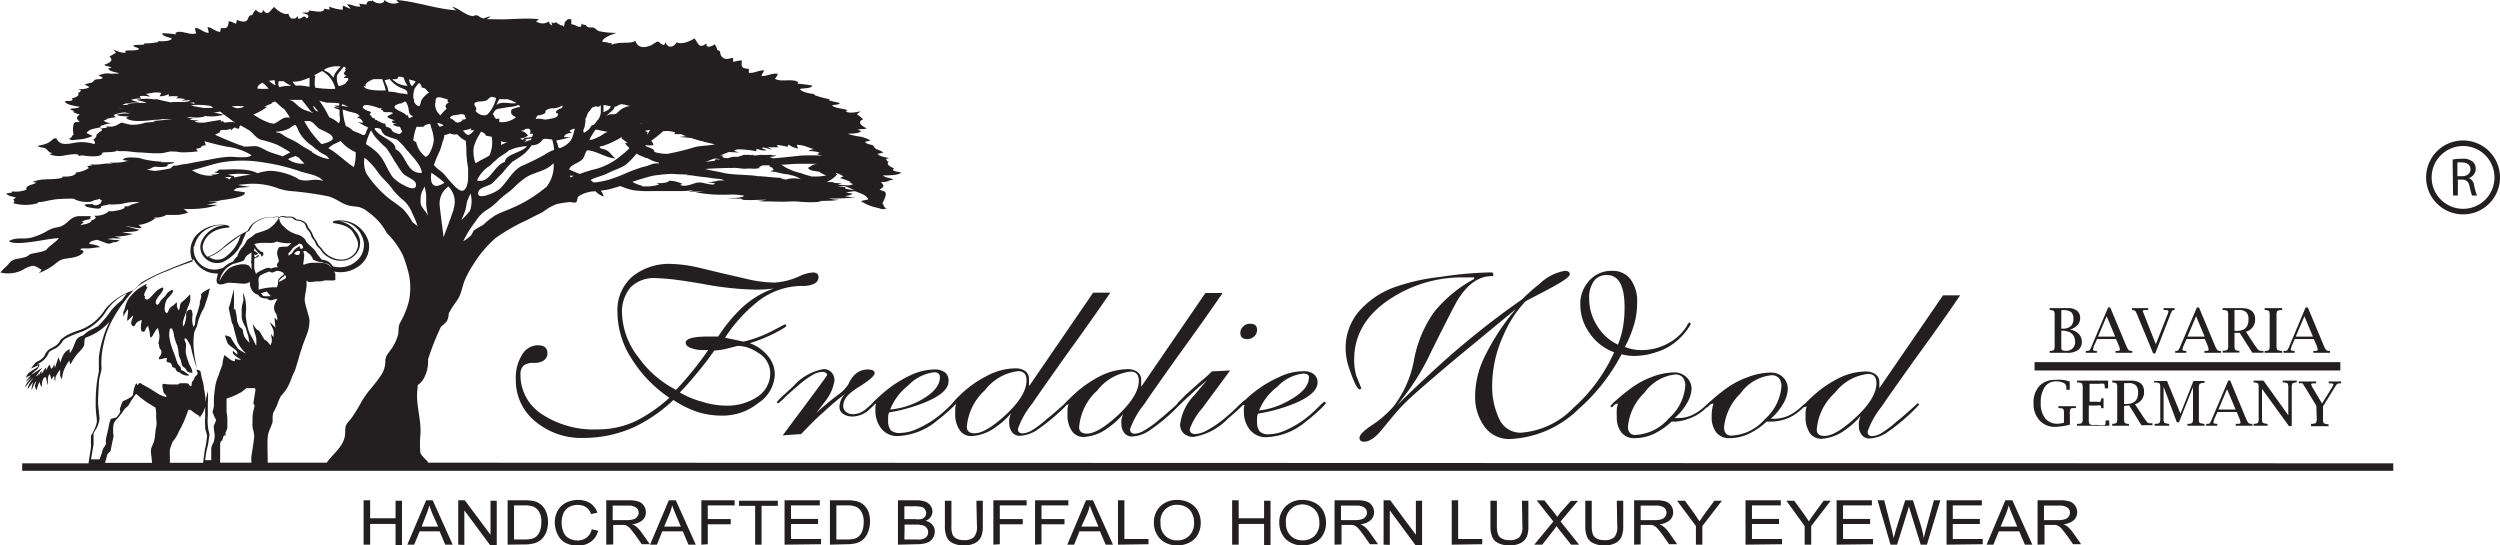 <svg xmlns="http://www.w3.org/2000/svg" viewBox="0 0 225.32 49.16"><defs><style>.cls-1{fill:#231f20;}.cls-2{fill:none;stroke:#231f20;stroke-miterlimit:10;stroke-width:0.5px;}</style></defs><g id="Layer_2" data-name="Layer 2"><g id="Layer_1-2" data-name="Layer 1"><path class="cls-1" d="M18.32,26.33a.94.94,0,0,0-.18.17c-.07.08,0,.06,0,.18a2,2,0,0,1-.13.5c0,.15,0,.31-.07.46a8.75,8.75,0,0,1-.28.91c-.1.23,0,.76-.23.9a2.08,2.08,0,0,1-.08-1c0-.22,0-.69-.34-.51s-.2.48-.24.7a3.29,3.29,0,0,1-.09.43c0,.12-.12.24-.14.36-.14-.2,0-.63.07-.84s.23-.6.32-.91a2.05,2.05,0,0,0,.22-.66c0-.15,0-.32,0-.49a2,2,0,0,0-.3.28,5.35,5.35,0,0,1-.5.45c-.2.19-.08.53-.25.7a1,1,0,0,1-.16-.37,1.93,1.93,0,0,0,0-.34c-.12.07-.22.2-.33.28s-.28.15-.39.39-.12.38-.29.23-.07-.9.13-1.19c.07-.1.78-.75.45-.83-.06,0-.35.2-.4.25a2,2,0,0,0-.17.23c-.13.18-.32.3-.45.48s-.21.44-.36.36-.08-.3-.05-.4a2.35,2.35,0,0,1,.39-.56c.09-.11.28-.38.24-.52s-.12,0-.22,0a2,2,0,0,0-.39.26c-.15.14-.27.3-.42.44s-.28.35-.48.32-.17-.19-.1-.34c0,0-.09,0-.12.06,0-.35.21-.56.33-.88-.24.11-.1-.15-.09-.24A4.09,4.09,0,0,0,11.54,27a3.39,3.39,0,0,0-.29.77c0,.13-.12.25-.14.39a2.1,2.1,0,0,1,0,.43,2.6,2.6,0,0,1,.4-.71c.08.1,0,.41,0,.54s-.1.41,0,.5a3.78,3.78,0,0,1,.49-.49c0,.27-.32.64-.1.89s.29-.11.41-.24a1.13,1.13,0,0,1,.46-.24c0,.14-.05.29-.06.44a1.94,1.94,0,0,0,0,.42c0,.14.2.28.31.16s.09-.2.14-.27a.79.79,0,0,1,.19-.22,3.9,3.9,0,0,0,.12.46,3.71,3.71,0,0,1,.05.48c.07.33.34-.25.41-.36s.17-.34.31-.36a4.26,4.26,0,0,1,.13.62,2,2,0,0,1-.11.73c.08,0,.07.27.1.36s.15.24.19.36a.6.6,0,0,1-.08.35c0,.07-.09.12-.12.18s0,.13-.05.19c.28,0,.48-.11.75-.11,0,.11-.09.23,0,.34s.21,0,.33.13.11.17.14.29.12.07.22.12.09.16.17.27.23.11.34.19a1,1,0,0,0,.8.23c-.07-.12-.32-.25-.44-.35a.4.4,0,0,0-.17-.09c-.16-.08-.1,0-.14-.21s-.2-.25-.28-.4a4.9,4.9,0,0,1-.21-.61c-.15-.42-.33-.83-.44-1.27a4.66,4.66,0,0,1-.12-.65c0-.11,0-.65.14-.67s.19.23.21.27a1.29,1.29,0,0,1,.08.39,4.54,4.54,0,0,0,.29.88,3.93,3.93,0,0,1,.14.81c0,.19.14.38.2.57a1.81,1.81,0,0,0,.13.47c.07.1.21.15.29.26s.09.22.23.28a.92.92,0,0,0,.38.08c0-.35-.21-.57-.32-.88a5.09,5.09,0,0,1-.27-.92,3,3,0,0,1,0-.42,1.24,1.24,0,0,0,0-.43c0-.06-.22-.43-.07-.45s.3.31.32.35.12.21.18.32a15.71,15.71,0,0,0,.59,2.08,11.43,11.43,0,0,1-.31-1.8A6.89,6.89,0,0,1,17.5,30c.05-.25.26-.54.29-.75a3.35,3.35,0,0,1,.22-.72c.14-.43.36-.69.44-.94.12-.42.3-.83.38-1.25,0-.12.07-.23.09-.34a.48.48,0,0,0-.19.09A3.86,3.86,0,0,0,18.32,26.33Z"/><path class="cls-1" d="M38.56,41.7v-.1s-.66-.58-.68-.84a9,9,0,0,1,0-1.43c.15-1.49-.47-2.92-.24-4.4,0-.07,0-.14,0-.21a2.46,2.46,0,0,0,.46-.45,3.16,3.16,0,0,0,.48-1.9v0l.06-.16a21.92,21.92,0,0,1,1.11-2.77,2.66,2.66,0,0,0,.52-.49,1.41,1.41,0,0,0,.17-.69l.12-.22c.23-.45.63-.89.84-1.32s.29-1,.5-1.49a8.78,8.78,0,0,1,.77-1.41,10.36,10.36,0,0,1,2-2.37,17.56,17.56,0,0,1,2.92-1.66c.43-.25.9-.44,1.36-.7a4.76,4.76,0,0,1,1.21-.69,8.77,8.77,0,0,1,1.2-.19c.13,0,.47.11.58,0s.07-.38.21-.52a2.88,2.88,0,0,1,1.52-.45,1.91,1.91,0,0,0,.72.47.9.9,0,0,0-.26-.53,7.29,7.29,0,0,0,.78-.12l1-.29a7.13,7.13,0,0,0,1.13.37,10.12,10.12,0,0,0,1.75.08h2.71a5.82,5.82,0,0,0,1.12-.12l-.19.05a2.86,2.86,0,0,1-.35.12c.44,0,.88,0,1.33,0l-.72.06a12.93,12.93,0,0,0,3,.21,5.84,5.84,0,0,1,1.38.1c-.21.25-1,.17-1.49.24.45,0,1,0,1.42.07l-.22.05c.75.07,1.52,0,2.3,0-.23.07-.58.05-.85.1h.51a1.65,1.65,0,0,1-.51.08c.77-.06,1.57,0,2.35,0,.49,0,1-.06,1.48,0,0,0,0,0,0,0a11.12,11.12,0,0,0,2,0l-.35-.05c.62-.05,1.33,0,1.91-.13a4,4,0,0,1-.93-.11,22,22,0,0,0,2.45-.1c-.34,0-.68-.05-1-.11.27-.05.64-.1.69-.24a3.39,3.39,0,0,1-.57-.09,5.88,5.88,0,0,1,.8-.12c.45.19,1,.31,1.21.74-.21.06-.49.09-.67.16a4.18,4.18,0,0,0,1.39.58c.62.15.44.19.93.08-.32-.11-.26-.37-.39-.46.1-.22.35-.67.3-.9s-.24-.19-.56-.34c.43-.25.44-.34.13-.68a2.07,2.07,0,0,0,.75-.11L80,16.29a3.1,3.1,0,0,0,.51-.11c-.29-.17-.67-.13-.94-.37.36,0,1.49,0,1.63-.26-.19-.07-1-.13-.61-.36-.23-.12-.81-.34-.48-.63-.21,0-.17-.14-.27-.23a2.38,2.38,0,0,1,.31-.07c-.33-.09-.87-.15-1.07-.4.17,0,.36-.08.55-.13a4.93,4.93,0,0,0-.66-.3c-.14-.08-.22-.28-.31-.34s-.59-.07-.69-.31a4.93,4.93,0,0,0,.49-.13,4.24,4.24,0,0,0-.82-.32,6.77,6.77,0,0,1-1.22-.26c.31-.06,1,0,1.2-.26a1.09,1.09,0,0,1-.3-.13c.27-.08.55,0,.8-.11-.3-.14-1-.54-.32-.82a7.05,7.05,0,0,0-.57-.46l.34-.26s-1.07.27-1.33,0l.14-.09c-.37-.18-1-.14-1.39-.42.2-.14.49,0,.7-.22-.3-.12-.73-.14-1-.28,0,0,0,0,.1-.08a7.07,7.07,0,0,1-1.45-.4.36.36,0,0,0,.1-.07c-.32,0-1.23-.17-1.34-.45.3-.1,1,0,1.11-.31a12.81,12.81,0,0,0-1.37-.17.83.83,0,0,0,.12-.08c-.34-.46-1.59,0-2.12-.37a.91.91,0,0,0,.26-.44c-.5-.09-1,.24-1.47.2a1.84,1.84,0,0,1,.26-.5c-.46-.06-.92.28-1.4.21,0-.1,0-.26,0-.35-.6-.06-.71-.12-.62-.74-.28-.06-.53.09-.8.09,0-.1,0-.25,0-.35-.41.07-.71.22-1-.09s0-.51-.42-.61A1.5,1.5,0,0,0,64.42,4c-.26.15-.78.44-.75-.09-.69.54-.71,0-1.08-.45-.39.25-1.15.59-1.6.35-.31.52-.83.53-1,0-.17.44-.26.15-.44.14,0,0-.13-.19-.25-.2s-.48.27-.64.34c-.67.27-1.16.21-1.41-.41-.3.25-1.16.13-1.59.21a4.71,4.71,0,0,0-.57.14h0a.67.67,0,0,1,.06-.15l-.45,0,.18-.07c-.2,0-.42,0-.61-.07.15-.41.91-.63,1.3-.78A6.83,6.83,0,0,1,54,2.81c-.22-.07-.29-.23-.48-.31s-.6.09-.71-.25a.65.65,0,0,1-.42-.13c.11.67-.63,0-.9.08,0-.14,0-.31,0-.45a.59.59,0,0,0-.35,0,1.36,1.36,0,0,1-.24.24c0,.12-.07.28-.06.41h-.06c0-.1-.17-.14-.32-.13l0,0a.34.34,0,0,0,0-.1l-.07.05A1.67,1.67,0,0,0,50.09,2c-.19.09-.14.15-.37,0,0,.15,0,.22.07.28a.32.32,0,0,1-.29-.37,1,1,0,0,1-1.2,0,.5.5,0,0,0,.26-.18c-1.33-.15-2.69.07-4,0l0,0s-.12,0-.09,0l-.11,0-.52,0a1.26,1.26,0,0,0,.38-.26,2.84,2.84,0,0,0-.65.2l-.16-.06c-.16-.06-.28-.2-.46-.23s-.23.09-.38.07c-.64-.09-1.2-.68-1.8-.85a1.61,1.61,0,0,0,.35.33C39.25.8,37.54.14,35.74,0c0,.07.17.22.23.22A1.22,1.22,0,0,1,34.65,0c-.07.48-.86.32-1.11,0,0,0,0,.08,0,.12-.26-.08-.5,0-.49.28a3.72,3.72,0,0,1-.68-.08,2.78,2.78,0,0,0,.12.26C32,.66,31.7.36,31.27.39c.11.1.22.28.34.38-.24,0-.45-.2-.7-.25,0,.11-.05.25,0,.36A4.29,4.29,0,0,1,29.67.6c0,.08,0,.15.06.25a2.16,2.16,0,0,1-.51-.07c0,.47-1,.18-1.4.17a.71.71,0,0,1,0,.15c-.18.06-.43,0-.6.06.15.05.72.13.54.42a.22.22,0,0,1-.12.06c-.08-.08-.15-.15-.22-.15s-.29.14-.25.14a.6.6,0,0,0-.19.06h-.08s-.06-.09-.08-.26a.59.59,0,0,1-.23.24h-.33A.71.71,0,0,1,26,1.23c-.44.16-1-.3-1.29-.6-.42.37-.56.88-1,.26-.09.51-.47.14-.66,0a1.51,1.51,0,0,0-.32.47c-.4,0-.31.36-.51.51s-.54.06-.87-.08c0,.11-.07.24-.06.35-.24-.05-.41-.23-.67-.22-.07.61-.17.65-.71.6,0,.11-.07.25-.06.35-.43,0-.75-.41-1.16-.43a1.56,1.56,0,0,1,.11.52c-.45,0-.77-.44-1.21-.44a.84.84,0,0,0,.11.47c-.53.26-1.5-.38-1.9,0a1.06,1.06,0,0,0,.09.11A8.32,8.32,0,0,0,14.62,3c0,.29.64.34.88.48-.16.26-1,.26-1.26.21,0,0,0,.06.07.09A6,6,0,0,1,13,3.91S13,4,13,4c-.31.08-.68,0-1,.1.14.21.42.15.55.32-.36.21-.93.06-1.29.17l.1.11c-.28.2-1.14-.24-1.14-.24l.23.3s-.42.23-.59.35c.51.37-.18.64-.47.73.19.16.45.12.66.24a.88.88,0,0,1-.29.07c.1.34.72.34,1,.46a5.11,5.11,0,0,1-1.11,0,2.79,2.79,0,0,0-.77.18,3.5,3.5,0,0,0,.39.2c-.15.22-.43.1-.67.19-.09,0-.21.22-.34.27a4.29,4.29,0,0,0-.64.17l.44.22c-.23.21-.71.18-1,.22a1.56,1.56,0,0,1,.26.11c-.12.07-.1.17-.29.18.21.33-.33.45-.56.52.28.29-.43.21-.61.25,0,.32,1,.45,1.34.51-.29.19-.6.08-.9.21.1.06.31.14.41.19l-.13.05a1.61,1.61,0,0,0,.61.23c-.33.27-.35.36,0,.67-.31.09-.42-.11-.56.23a2.21,2.21,0,0,0,0,.92c-.14.06-.14.32-.44.38.39.18.25.12.82.07a3.87,3.87,0,0,0,1.33-.32c-.15-.11-.37-.17-.54-.27.26-.42.89-.4,1.34-.54L9,11.38a4.7,4.7,0,0,1,1.1-.29,1.18,1.18,0,0,1-.78-.23c.11,0,.28-.1.37-.12l-.15,0a5,5,0,0,1,.95-.18c-.1,0-.18-.15-.26-.19a3,3,0,0,1,1-.24,3,3,0,0,1,.54.13,3,3,0,0,0-1.26.08c.32.19.77.09,1.12.2a1.28,1.28,0,0,0-.28.07c.38.44,1.75.29,2.54.19a3.48,3.48,0,0,0,.71-.06l0,0,.92,0c-.6.07-1.78.17-1.78.17s.36.1.18.09a6.61,6.61,0,0,0-.84.06,3.4,3.4,0,0,1-1.28.18,4.82,4.82,0,0,1-.52-.11c-.34-.07-.23-.14-.59.05a1.29,1.29,0,0,1-1.16.17s.21.14.07.16L9,11.6c.24,0,.18.16.18.16a2.6,2.6,0,0,0-.47.36.77.77,0,0,1-.06.23c-.08.11-.19.25-.27.22.08.06.26.27.13.42a3.77,3.77,0,0,0-1.91-.1,3.11,3.11,0,0,1-.76.08.8.8,0,0,1-.75-.49c-.45-.11-.31.48-1.68.65.11.2.49.13.69.25s.33.44.64.4a1.55,1.55,0,0,1-.28.12A2.28,2.28,0,0,0,5.86,14c.65-.11,1.35-.19,1.21.07l.3-.07c.34.06,1.87.26,1.85-.24.31-.08,1.23,0,1.33-.21.15.12.37.06.57.07.49,0,1,.11,1.46.12s1.22.1,1.84.07c.39,0,.66-.14,1-.16a5.38,5.38,0,0,1,.9.08,11.5,11.5,0,0,0,1.53-.09c-.05,0-.1-.16-.19-.21.15-.06.34-.09.49-.15,0,0,0,0,0-.08a.57.57,0,0,1,.4-.09,2.12,2.12,0,0,0-.13-.38c.69.18,1.37.37,2.09.5a5.47,5.47,0,0,1,2.15.75c-.23.34-1.53.13-2,.15a12,12,0,0,0-1.8.26c-.7.13-1.4.25-2.08.39-.21,0-.55.08-.88.15a0,0,0,0,1,0,0l-.29,0c0,.1-.2.09-.18.23a13.33,13.33,0,0,1-1.43.24c-.29,0-.63-.12-.93-.09a1.27,1.27,0,0,0,.7-.23l.18-.06a4,4,0,0,0,1,0c.1,0,.12-.11.2-.15h-.08c.16-.14.49-.07.65-.25-.42,0-.85,0-1.27,0l.18-.05a8.67,8.67,0,0,1-2.09-.32h.3c-.46,0-1.43-.2-1.77.13a.91.91,0,0,0,.54.1,4.66,4.66,0,0,1-1.75.16,1.25,1.25,0,0,0,.37.1h-.7a0,0,0,0,1,0,0,8.08,8.08,0,0,1-.86.09H8.1l.23.07c-.12,0-.33.07-.46.06,0,.05.09.13.14.18a2.46,2.46,0,0,1-1.14.4c-.11.41-.94.38-1.31.38l.1.09c-.86.26-1.91,0-2.71.4a2.66,2.66,0,0,0,.35.05c-.28.19-1.06.23-.91.64a2.84,2.84,0,0,1-1.33.15s.05.05,0,.1a2.74,2.74,0,0,1-.5.08c.2.29.6.25.9.4-.08,0-.18.1-.25.12a.62.62,0,0,0,.1.22.75.75,0,0,0-.12.14,4,4,0,0,0,2.22,0c0-.06,0,0,0-.09.58,0,1.07-.23,1.67-.23H4.77a14.32,14.32,0,0,1,1.86-.08,2.4,2.4,0,0,0,1.18.29l.13,0a.89.89,0,0,0,.5-.13c.17-.06.39-.08.56-.16,0,0,0,0,0,.08.19,0,.22.14.08.26l0,.07c-.21.15-.53.28-.72.08-.18,0-.39,0-.58,0l-.18.08a.86.86,0,0,1,.19.16,6.24,6.24,0,0,0,1.08.17.92.92,0,0,1,.25-.06c-.21-.21.5-.25.7-.33h0a6.26,6.26,0,0,0,1.23-.06,4.1,4.1,0,0,1,1.53-.13c-.23.08-.5.12-.74.22s-.15.1-.27.14a1.79,1.79,0,0,1-.33,0c.05.29-.56.35-.9.42s-.41,0-.6.05a.76.76,0,0,1-.08.11,2,2,0,0,1-1.15.27.65.65,0,0,0,.13.16.45.45,0,0,1-.39.24c0,.31-.74.39-1,.45.08-.1.22-.18.32-.28-.05,0-.15,0-.17,0H7.36c.26-.21.5-.18.81-.29-.1-.15,0-.21.09-.24-.47,0-.92,0-1.15,0-.88.05-1,.83-1.9,1a2.48,2.48,0,0,0-1,.36,5.75,5.75,0,0,1-1.48.6c-.75.14-1.25-.09-1.93.29.66.52,3.7-.3,4.51-.26-.26.33-.89.72-1.1,1s-1.47.34-1.58.5a1.07,1.07,0,0,1-.55.25c-.61.17-.89.05-1.3.56-.19.25-.57.52-.74.78a2.93,2.93,0,0,0,2-.23,2.69,2.69,0,0,1,.87-.37c.38,0,.53.21.83.34a.64.64,0,0,1-.36.36A5.89,5.89,0,0,0,4.68,24c.35-.22.58-.53,1-.64s1.24-.09,1.71-.49-.49-.29,0-.48l.52,0c.36,0,.72-.09,1.08-.11,0-.11-.46-.24-.8-.27s0-.28.24-.33.22-.06.35-.06c0,0,.88.31.83.31a.72.72,0,0,0,.39,0s.22-.09.17-.1a.72.72,0,0,0,.6-.19,6.1,6.1,0,0,1-1.08-.1l.52-.07a3,3,0,0,0,.75,0l-.64-.15A5.81,5.81,0,0,0,12,21.08c-.2,0-.84-.14-1-.14.32-.06,1.37,0,1.55-.24-.2,0-1.17-.35-1.37-.35.32,0,1.33.32,1.62.18-.1,0-.24-.26-.34-.26a2.91,2.91,0,0,0,1.54-.6.83.83,0,0,0-.21-.06l.09,0a2.08,2.08,0,0,0,1.14-.25h0a11.5,11.5,0,0,0,1.17,0h-.2A2.75,2.75,0,0,0,17,19.13c-.21,0-.32-.31-.52-.31a9.81,9.81,0,0,0,1.81-.05,5.9,5.9,0,0,0,1.32-.31c-.33,0-.68,0-1,0a10.29,10.29,0,0,0,1-.24,3.52,3.52,0,0,0-.86,0h0a1.69,1.69,0,0,1,.3-.06,3,3,0,0,0,.85-.11c1-.13,2.25-.33,2.17-.71-.27-.05-.6-.1-1-.14.08-.08.11-.18.2-.21.37-.13.89-.07,1.25-.16a7.39,7.39,0,0,1-1.05-.16h0a3.58,3.58,0,0,1,.55-.06,6.32,6.32,0,0,1,3,.35,4.91,4.91,0,0,0,1.45.28,30.25,30.25,0,0,1,3.19.47c1,.35,1.22.81,2.31.9a1.89,1.89,0,0,1,1.18.48A5.37,5.37,0,0,1,34.86,21,7.44,7.44,0,0,1,36.31,23a13.3,13.3,0,0,1,.55,1.76,6,6,0,0,1,0,2.35A7.59,7.59,0,0,1,36.11,29c-.24.38-.16.68-.22,1.11a4,4,0,0,1-.62,1.34c-.29.43-.56.64-.54,1.16a2.28,2.28,0,0,1-.44,1.29,15.08,15.08,0,0,1-1,1.28,8.51,8.51,0,0,0-.81,1.21,12.53,12.53,0,0,1-.87,1.38c-.23.28-.44.44-.48.8s0,.5-.05.74c-.18,1-1.09,1.6-1.63,2.39H24.13c0-.72-.05-1.91,0-2.25a.2.2,0,0,0,0-.07,2.3,2.3,0,0,1,.18-.67c.11-.22.16-.42.21-.53a.36.36,0,0,0,.05-.18h0v-.35a2,2,0,0,1,.05-.43c.07-.16.25-.45.37-.76a5.89,5.89,0,0,1,.31-.74,5.5,5.5,0,0,0,.6-.78,7.89,7.89,0,0,0,.4-.91c.07-.24.26-.51.36-.87s.2-.64.26-.87a8.58,8.58,0,0,1,.3-.93c0-.12.3-.85.42-1.18A3.41,3.41,0,0,0,27.89,29a1.36,1.36,0,0,0,0-.2c-.08-.47-.44-1.46-.43-1.8s.13-.8.17-1.25v0a.49.49,0,0,0,0-.12V25.4a.28.28,0,0,0,0-.09l0,0,.07,0h0c.08,0,0,.08.07.1H28a2.59,2.59,0,0,0,.47-.05l.39,0a1.5,1.5,0,0,0,.37-.08,2.19,2.19,0,0,1,.42,0c.14,0,.3,0,.38,0a.35.35,0,0,0,.19-.06.81.81,0,0,0,0-.2v-.07a1.32,1.32,0,0,0,0-.26,1.12,1.12,0,0,0-.1-.22,2.72,2.72,0,0,0,2-.34,2.2,2.2,0,0,0,1.13-2.22,2.67,2.67,0,0,0-3.12-2c-.05,0-.28.16,0,.21s1.29.16,1.7.84.59,1,.3,1.63a1.54,1.54,0,0,1-1.54.8,2.38,2.38,0,0,1-1-.37,3.07,3.07,0,0,1-.34-.29c-.13-.11-.2-.29-.31-.39a2.11,2.11,0,0,1-.24-.26s-.15-.32-.22-.42-.17-.22-.21-.32-.16-.34-.17-.38a2.55,2.55,0,0,0-.27-.4c-.08-.09-.12-.33-.24-.44a1.17,1.17,0,0,0-.5-.29l-.39-.07a.7.7,0,0,0-.44-.24l-.46,0c-.11,0-.38-.13-.55,0s-.07.14-.09.32a2.08,2.08,0,0,1,0-.23s0-.22-.57,0a2,2,0,0,0-1.1.13,2.7,2.7,0,0,0-.62.35,1.27,1.27,0,0,0-.31.3c-.07.1-.22.38-.27.43l0,0a9.11,9.11,0,0,0-2,1.31,4.55,4.55,0,0,1-1.54,1l-.07,0a1.25,1.25,0,0,1-.42-.86c.05-.48.44-1.58,2.2-1.75.05,0,.46,0,.05-.21a3.06,3.06,0,0,0-2.81.88,2.16,2.16,0,0,0-.32,2.37c-.75.25-1.66.57-2.25.84a12,12,0,0,0-2.7,1.4l-.37.36A5.42,5.42,0,0,0,9.46,27.9,4.44,4.44,0,0,1,7,29.81a6.94,6.94,0,0,0-1,.42,4.63,4.63,0,0,0-.55.4,1.07,1.07,0,0,1-.43.52c-.36.25-.55.25-.78.52s-.13.35-.41.6a1.11,1.11,0,0,1-.45.3c-.25.11-.58.64-.58.64l.62-.27s.07.11-.15.23-.53.33-.67.43a.88.88,0,0,0-.26.47.82.82,0,0,1,.45-.23,1.61,1.61,0,0,0-.46.59A5.18,5.18,0,0,1,2.85,34s-.57.61-.58.91A9.62,9.62,0,0,1,3,34.06c.08-.07-.58.74-.49,1A6.47,6.47,0,0,1,3,34.43s-.22.53-.13.72a3.07,3.07,0,0,1,.37-.79c.07,0-.11.33-.09.46a.76.76,0,0,0,.17.35,2.07,2.07,0,0,1,.25-.77.84.84,0,0,0,.21.5,1.38,1.38,0,0,1,.15-.82C4,34,4.16,34,4.16,34a2.51,2.51,0,0,0,.15.71c0-.61,0-.86.18-1l.15.49s.26-.41.24-.3a2.91,2.91,0,0,0,.08.49S5,34.21,5,34a2.71,2.71,0,0,1,.42-.68s0,.3,0,.49a.67.67,0,0,0,.17.36,4,4,0,0,1,.15-.77,4.54,4.54,0,0,1,.52-.93.57.57,0,0,0,.1.36,5.27,5.27,0,0,1,.67-1,3.59,3.59,0,0,0,.53-.64c.07-.09,0-.75.19-.77a5.09,5.09,0,0,0,2.14-1.45,7.82,7.82,0,0,0-.59,1.45,8.87,8.87,0,0,0-.39,1.81c0,.54,0,1.09,0,1.27a11.14,11.14,0,0,0-.21,1.23,15.59,15.59,0,0,0-.07,2c0,.39.12,1.1.1,1.27a2.41,2.41,0,0,1-.21.67c-.12.23-.12.25-.22.44s-.09,0-.1.31,0,.7,0,.84-.14.87-.22,1.5H2l0,.67H215.7l0-.67ZM76.18,17s0-.09,0-.13l-.67-.1a5.63,5.63,0,0,1,.58,0,4.64,4.64,0,0,1,.89.37A7,7,0,0,1,76.18,17Zm-.69-1.31H75.3l.08-.09a1.74,1.74,0,0,1,.64.31c-.09,0-.21.11-.33.13a7.17,7.17,0,0,1,1,.37h-.18c.09,0,.26.15.38.19a1.29,1.29,0,0,1-.55.11l-.84-.08a3.44,3.44,0,0,0,.38-.11,5.59,5.59,0,0,1-.83-.06l.12-.05-.67,0A2.67,2.67,0,0,0,75.49,15.68ZM25.55,25.19c-.11.08-.33.21-.43.19s.39-.43.39-.43c.2-.09.12-.21.12-.21s.16.12.15.25S25.66,25.13,25.55,25.19Zm-.57.62a.1.1,0,0,1-.13.08,5.07,5.07,0,0,0-1.54.22s0,0,0,0,0-.31,0-.41a.48.48,0,0,0,0-.22,1.91,1.91,0,0,1,0-.41.63.63,0,0,1,.16-.25c.07-.05.2-.1.33-.17l.48-.19s.09.09.24.1.24-.11.46-.15a1.07,1.07,0,0,1,.57.19c.05.14,0,.19-.17.3a1.27,1.27,0,0,0-.32.37,2.51,2.51,0,0,0,0,.37C25,25.69,25,25.72,25,25.81Zm-.57.88a3.47,3.47,0,0,1-.58,0c-.18,0-.18-.12-.22-.17a.48.48,0,0,0-.11-.08l.53-.17ZM27,22.91c-.05.08-.21.08-.29.06l-.19-.08a.24.24,0,0,1,.06-.11.51.51,0,0,1,.19-.13.36.36,0,0,1,.28,0Zm.24-.51a.13.13,0,0,1-.17,0L27,22.18a2.16,2.16,0,0,0-.22.14,2.46,2.46,0,0,0-.22.17.85.85,0,0,0-.18.24c-.07.15-.38.31-.38.31s0-.1,0-.18.09-.12.13-.15a2.62,2.62,0,0,0,.26-.36,1.89,1.89,0,0,1,.37-.24.81.81,0,0,0,.15-.13c.05-.06.1,0,.18,0s.16.12.21.23S27.31,22.36,27.24,22.4Zm2.07,1.34a3,3,0,0,0-.47-.06l-.47,0c-.15,0-.4,0-.56.05a1.18,1.18,0,0,0-.3.09.24.24,0,0,1-.19,0,7.79,7.79,0,0,0,.1-.81,1.5,1.5,0,0,0-.09-.36.26.26,0,0,1,.27,0s.12.12.17.15a1.5,1.5,0,0,1,.23.2c.05.06.1.16.13.2a.27.27,0,0,1,.06.12c0,.07,0,.07.1.12a2.34,2.34,0,0,0,.24.09,1.36,1.36,0,0,0,.38.09c.2,0,.16.06.34.09a.71.71,0,0,1,.64.47A.94.94,0,0,0,29.31,23.74Zm-4-4.21a2.27,2.27,0,0,1,.41.08c.08,0,.42,0,.53,0s.27.19.32.22a3.3,3.3,0,0,0,.49.09,1.54,1.54,0,0,1,.39.23,1.6,1.6,0,0,1,.15.35,2.27,2.27,0,0,0,.29.4,2.31,2.31,0,0,1,.19.44,1.91,1.91,0,0,0,.23.32c.06.08.2.42.22.45a1.46,1.46,0,0,0,.25.26,1.78,1.78,0,0,1,.23.31,2,2,0,0,0,.44.41,2.17,2.17,0,0,0,1.74.36,1.67,1.67,0,0,0,1.21-1.15A1.54,1.54,0,0,0,32,20.79a2.19,2.19,0,0,0-1.4-.85,2.16,2.16,0,0,1,2,1.3,1.88,1.88,0,0,1-.47,2.28A2.25,2.25,0,0,1,30,24,1.19,1.19,0,0,0,29,23.41s-.41-.51-.44-.55a1.73,1.73,0,0,0-.27-.4l-.56-.52a1.22,1.22,0,0,1-.22-.34,1,1,0,0,0-.25-.24,1.15,1.15,0,0,0-.38-.2,2.79,2.79,0,0,1-1-.47c-.16-.1-.1-.12-.39-.35a1.11,1.11,0,0,1-.33-.69C25.27,19.64,25.31,19.53,25.31,19.53Zm.93,2.38a.8.8,0,0,1-.37.32c-.12,0-.62,0-.72.06a1,1,0,0,0-.17.57c0,.16.14.52.15.63s-.13.25-.17.33.08.27.08.27a1.09,1.09,0,0,0-.6.12.45.45,0,0,0-.24-.07,1,1,0,0,0-.41.12l-.44.21a.93.93,0,0,0-.29.23c0-.13-.14-.38-.14-.49s0-.49,0-.53,0-.38,0-.38.34-.14.36-.17a1.13,1.13,0,0,1,.07-.15.29.29,0,0,0-.15.06l-.21.17s-.07-.11-.07-.11a1.76,1.76,0,0,0,0-.19.17.17,0,0,0,.27,0,.38.38,0,0,1,.08-.07c-.12-.07-.22-.17-.27-.19l-.09,0v-.29l.11.13.16.17c.05,0,.09.12.13.15l.19.11s.06.2.06.2a.42.42,0,0,0,.15-.11.26.26,0,0,0,0-.25c0-.06-.16-.07-.21-.09s-.09-.09-.13-.12l-.15-.12c-.05-.06-.12-.18-.15-.21L22.93,22a3.1,3.1,0,0,1,.48-.1,9.24,9.24,0,0,1,1,0,1.19,1.19,0,0,0,.54-.14A3.16,3.16,0,0,0,26.24,21.91ZM20,22.48c.6-.49,1.71-1.29,1.71-1.29a4.18,4.18,0,0,0-.22.55,3.6,3.6,0,0,1-1,1.28,1.25,1.25,0,0,1-1.65.14A4.29,4.29,0,0,0,20,22.48Zm-2.48-.3a2.29,2.29,0,0,1,1.39-1.65,2.41,2.41,0,0,1,1.31-.23,2.5,2.5,0,0,0-2,1.33,1.35,1.35,0,0,0,.16,1.52,1.52,1.52,0,0,0,1.7.47,3.63,3.63,0,0,0,1.41-1.18c.17-.35.28-.44.32-.56s.16-.46.2-.52a2.75,2.75,0,0,0,.15-.36c0-.06.22-.14.28-.19s.27-.44.33-.53a2.35,2.35,0,0,1,.93-.57,1.78,1.78,0,0,1,.94-.07.93.93,0,0,1,.42-.1.14.14,0,0,0,.07.1,2.71,2.71,0,0,1-.95,1c-.36.19-1.06.37-1.16.43s-.29.25-.43.34a1.12,1.12,0,0,0-.36.28,2.2,2.2,0,0,1-.45.66,2,2,0,0,0-.39.76,1.75,1.75,0,0,0-.39.47,2.21,2.21,0,0,0-.84.52A1.87,1.87,0,0,1,18,23.75,1.83,1.83,0,0,1,17.47,22.18Zm5.15,1.54c0,.08,0,.27,0,.36s0,.22,0,.22a1.09,1.09,0,0,0-.2-.31c0-.07-.11-.09-.27-.14a1.43,1.43,0,0,0-.63,0,2.57,2.57,0,0,0-.94.34,3.37,3.37,0,0,0-.85,1.17,2.11,2.11,0,0,1,.69-1.23,2.88,2.88,0,0,1,.54-.35c.09,0,.86-.24.93-.28s.08-.1.12-.18a1,1,0,0,1,.14-.23,1.31,1.31,0,0,1,.27-.21,2,2,0,0,0,.19-.15s0,.26,0,.33,0,.23,0,.34S22.62,23.64,22.62,23.72ZM8.85,29.38c-.13.09-.75.38-.89.47a2.84,2.84,0,0,0-.36.29c-.12.13-.27.13-.42.22-.32.16-.36.41-.49.71a3,3,0,0,1-.39.76.64.64,0,0,1,0-.37,1.21,1.21,0,0,0-.57.48,2.89,2.89,0,0,0-.28.74,3,3,0,0,0-.2-.48c-.07.32-.2.62-.29.94a3.37,3.37,0,0,1-.09-.34.76.76,0,0,1-.23.44c-.1-.1-.09-.26-.19-.37a1.8,1.8,0,0,0-.28.53c0-.08,0-.17-.07-.26a5.35,5.35,0,0,1-.36.56c0-.1,0-.19,0-.28a2.38,2.38,0,0,0-.25.44c0-.06,0-.13,0-.2-.06.09-.08.18-.18.24s0-.07,0-.1l.51-.67-1,.65a2.57,2.57,0,0,1,.45-.43.79.79,0,0,0,.29-.53l-.25.07.5-.33a1.8,1.8,0,0,0,.59-.78c.08-.17.49-.3.69-.43a2,2,0,0,0,.58-.63c.07-.15.54-.41,1.86-.89A4.61,4.61,0,0,0,9.6,28a4.54,4.54,0,0,1,1.84-1.56s-.37.48-.44.6A6.31,6.31,0,0,0,10,28,8.67,8.67,0,0,1,8.85,29.38Zm5.25,9A4,4,0,0,0,14,39a5.17,5.17,0,0,1-.09.64c0,.18-.26.63-.29.82a1.27,1.27,0,0,0,0,.45s.05.45.09.81H9.48l0-.07c.12-.31.16-.65.22-.74s.27-.19.29-.37.25-1.23.25-1.23a3.29,3.29,0,0,1,0-1.09,1.23,1.23,0,0,1,.36-.52,7.62,7.62,0,0,0,.59-.78,1.51,1.51,0,0,1,.35-.32l.29-.49.43-.62A9.52,9.52,0,0,0,14,36.72a2.4,2.4,0,0,1,.08.56,2.13,2.13,0,0,0,0,.44A2.54,2.54,0,0,1,14.1,38.33Zm4.21,3.33h-3c0-.26,0-.52,0-.61a3.73,3.73,0,0,1,0-.56,4.35,4.35,0,0,1,.27-.76,2.56,2.56,0,0,0,.29-.39c.15-.24.23-.47.29-.57a9.27,9.27,0,0,0,.46-.94c.14-.35.36-.94.36-.94a.68.68,0,0,1,.2,0,4.53,4.53,0,0,0,.38.3c.2.14.38.2.42.31s0,.11.21-.19a2.29,2.29,0,0,0,.3-.71s0,.74,0,1a3.74,3.74,0,0,0,0,.67c0,.2,0,.37.05.49s.11.38.12.48a8.11,8.11,0,0,1-.2,1.26C18.44,40.69,18.37,41.22,18.31,41.66Zm4.63-5.19a1,1,0,0,1-.06.33,3.06,3.06,0,0,0-.12.8c0,.14,0,.29,0,.41a2.19,2.19,0,0,0,0,.37c0,.22.06.28.09.45a2.14,2.14,0,0,1,.06.46c0,.23-.22,1.55-.25,1.77s0,.34,0,.59H19.84c0-.47,0-1.08,0-1.29s0-.24,0-.32a.75.75,0,0,1,.06-.3c.06-.12.12-.05.12-.05a3,3,0,0,1,.16-.49c.06-.09.15.08.15.08v0h0v-.12a.62.62,0,0,1,0-.23,2,2,0,0,0,.16-.41c0-.19,0-.27,0-.46a1.7,1.7,0,0,0,0-.28v-.12c0-.19-.07-.53-.07-.63s0-.25,0-.41v-.18c0-.18,0-.49,0-.56a7.68,7.68,0,0,0,1.37-.61c.26-.22.43-.34.43-.34s.58,0,.69,0,.11.09.11.19-.17,1-.18,1.21h0Zm.95-5.85c-.05-.05-.17-.26-.28-.43a2.64,2.64,0,0,0-.26-.42c-.09-.08-.18-.08-.26-.18s-.32-.45-.32-.45l.11.53c.06.24.17.53.21.72a4,4,0,0,1,0,.73l-.25-.51c-.11-.22-.34-.59-.37-.69s-.12-.33-.15-.48a7.88,7.88,0,0,1-.17-1c0-.42.08-.65,0-1.19a2.35,2.35,0,0,0-.26-.92s.05.5.05.63-.13.49-.15.72,0,.64,0,.91a2.08,2.08,0,0,0,.29.76,1.65,1.65,0,0,1,.15.42,3.47,3.47,0,0,0,.15.46c0,.07.11.61.11.61a2.43,2.43,0,0,1-.45-.52,2.17,2.17,0,0,1-.16-.62c0-.11-.22-.21-.27-.27a2.68,2.68,0,0,1-.24-.56c0-.35-.18-1.11-.18-1.11l-.12.11c.05-.91,0-1.83,0-1.83s-.24.94-.26,1.05a3.31,3.31,0,0,1-.13.41c0,.09-.08.2-.06.26s.23,1.07.25,1.17a1.54,1.54,0,0,0,.15.35c0,.1.29,1.17.4,1.54a3.87,3.87,0,0,0,.76,1,3.48,3.48,0,0,1-.73-.45,9.15,9.15,0,0,1-.65-1c-.06-.1-.53-.2-.53-.2s.15.51.24.7.49.44.71.61a.42.42,0,0,1,.16.43L21,31.62a.51.51,0,0,0,0,.26,3.56,3.56,0,0,0,.73.53.76.76,0,0,1-.58-.13.26.26,0,0,1,0,.28.89.89,0,0,1-.44-.19L20.22,32s-.15.53-.16.66A.77.77,0,0,1,20,33c-.09.21-.17.44-.23.61s-.11.35-.18.49a3.4,3.4,0,0,0-.19.72c-.05.3-.12,1-.12,1.06s0,.38,0,.64-.12.47-.12.62a3.92,3.92,0,0,0,.31.69c0,.13-.18.46-.21.6a7.43,7.43,0,0,0,.09.76,2.45,2.45,0,0,1-.09.66,1.31,1.31,0,0,0-.22.56c0,.25,0,1.06,0,1.06h-.55s.07-.56.11-.75.08-.36.13-.56.09-.61.12-.76a.76.76,0,0,0,0-.4,3,3,0,0,1-.12-.67,4.72,4.72,0,0,1,0-.86c0-.21,0-.8,0-1.09a8.26,8.26,0,0,0,0-1.13,9.56,9.56,0,0,0-.21,1s0-.26,0-.33a2.2,2.2,0,0,0-.05-.38c0-.11-.08-.49-.09-.57a2.93,2.93,0,0,0-.14-.72c-.08-.21-.14-.7-.18-.79s-.37-.15-.37-.15.1.2.12.31-.12.24-.19.29a.32.32,0,0,0-.1.19c0,.06-.19.28-.22.35s0,.33-.09.35-.17-.11-.19-.17-.14-.08-.2-.08a3.27,3.27,0,0,0-.59,0c-.11,0-.12.09-.18.1l-.73,0a3,3,0,0,1-.55-.06c-.11,0-.15.08-.13.2a3.66,3.66,0,0,0,.1.56c0,.11.45.4.19.42a2.77,2.77,0,0,1-.62-.24l-.69-.44c-.24-.16-.6-.32-1-.58-.09,0-.19.2-.19.2a.54.54,0,0,1-.15-.18,3.72,3.72,0,0,0-.18.42,2.94,2.94,0,0,0-.11.61c0,.2-.73.53-.86.57s-.24.5-.29.6a.36.36,0,0,0,0,.32c0,.15-.22.42-.3.52s-.44.15-.49.15-.16.22-.24.66-.23,1-.25,1.15a1,1,0,0,0,0,.42c0,.11-.13.29-.21.39a1.38,1.38,0,0,0-.16.45c-.05.16-.22.61-.22.61H8.2s.22-1.25.23-1.33,0-.91,0-1a2.53,2.53,0,0,1,.25-.43,2.61,2.61,0,0,0,.29-.88c0-.23-.12-1.09-.13-1.46s.07-1.68.07-1.68c0-.59.25-1.13.24-1.43a7.42,7.42,0,0,1,.18-2.15,7.58,7.58,0,0,1,.69-2,11.22,11.22,0,0,1,1.29-2,11,11,0,0,1,1.45-1.59,16.88,16.88,0,0,1,2.18-1.07c.94-.41,2.52-1,2.52-1a2.35,2.35,0,0,0,2.18,1.27,3.11,3.11,0,0,1-.09.39.67.67,0,0,0,0,.4c0,.16.26.2.37.2a2.66,2.66,0,0,0,.54-.14,2.15,2.15,0,0,1,.51,0c.14,0,.72.06,1,.07a1,1,0,0,0,.55-.16l0,.27a1.42,1.42,0,0,0,.32.65.86.86,0,0,0,.42.23,1,1,0,0,0,.2.22,1.29,1.29,0,0,0,.61.12.45.45,0,0,0,.56.11l.37-.09s-.18.34-.2.41a1,1,0,0,0-.1.38.85.85,0,0,0,.19.57,1.42,1.42,0,0,1,.1.64.63.63,0,0,0-.25-.28s.08.9.08.9a2.43,2.43,0,0,0-.51-.49s.26.53.33.69a1.82,1.82,0,0,1,0,.63l-.23-.28a5.34,5.34,0,0,1,.1.62,1.25,1.25,0,0,1-.15.42A1.53,1.53,0,0,0,23.89,30.62Zm15-15.09a10.94,10.94,0,0,1,1.17.89l-.19.11C38.88,17.12,38.75,16.29,38.89,15.53Zm2,3.28c-.29.87-.61,1.69-.91,2.51-.11-.93-.25-1.86-.35-2.84a1.86,1.86,0,0,1,.78-1.72A1.93,1.93,0,0,1,40.88,18.81Zm.25-1.91-.38-.4-.3-.33-.35-.42c-.32-.4-.7-.54-1-.93a9.56,9.56,0,0,1,.45-1.11c.22-.43.26-.84.44-1.28a1.54,1.54,0,0,0,.05-.31,1.62,1.62,0,0,0,.49-.15,1.12,1.12,0,0,0,.68.08h0a2.05,2.05,0,0,0,.78.6A1.55,1.55,0,0,0,42,13c.06.45,0,.84.08,1.3,0,.3.08.6.11.9l0,.65C42.22,16.61,41.93,17.73,41.13,16.9ZM39.4,11.1h.11a1.23,1.23,0,0,1,.47.19,1,1,0,0,1-.36.13l-.07-.09Zm2.17,8.75a8.25,8.25,0,0,0,.37-.9c.07-.28.14-.75.17-.83l.29-.68a2.22,2.22,0,0,1,.1.57,2.61,2.61,0,0,1-.15,1A10.43,10.43,0,0,1,41.57,19.85Zm7.66-3a11.94,11.94,0,0,1-2.86,1.8c-.58.27-1.19.47-1.75.77a8.07,8.07,0,0,0-1.09.86,9.1,9.1,0,0,0-.81.48c-.09.08-.16.33-.27.46a3.44,3.44,0,0,1-.7.52A9.57,9.57,0,0,1,42.83,20a3.45,3.45,0,0,1,.92-1A6,6,0,0,0,45,18c.41-.41.87-.66,1.28-1.06a7.74,7.74,0,0,1,1.08-.92c.8-.54,1.82-.56,2.48-1.27l.06,0A3.08,3.08,0,0,1,49.23,16.87Zm-3.38-3.29.53-.2a5.14,5.14,0,0,1,1.12-.19c-.48.62-1.92.68-2,1.43-1,.3-1.36,2-2.51,1.66a3.11,3.11,0,0,1,1-1.22l0,0a1.74,1.74,0,0,0,.45-.39,5,5,0,0,0,.4-.35C45.07,14.11,45.5,13.86,45.85,13.58Zm-.69-.5a2,2,0,0,0,0-.34,1,1,0,0,0,.56.09Zm2.1-.54c.19,0,.42,0,.65-.06a.87.87,0,0,1-.07.17c-.19,0-.41.13-.62.18a1.64,1.64,0,0,0,.25-.22Zm1.56.17.1-.12c.29-.13.57,0,.84,0a4,4,0,0,1,.18.94,2.94,2.94,0,0,0-.81.41,23.51,23.51,0,0,1-2.2,1.08c-.82.51-1.18,1.33-1.86,2a3.37,3.37,0,0,1-1.1.56c-.25.11-1.11.32-.82-.35.14-.33,1-.48,1.24-.71s.62-.65.92-.94a10.75,10.75,0,0,1,.89-1,8.51,8.51,0,0,0,1.12-.76,5,5,0,0,0,.6-.71l.1,0A1.14,1.14,0,0,0,48.82,12.71Zm-.45-.18,0,0h.09Zm-4.28,1.52c-.39.24-.84.43-1.21.68a1.14,1.14,0,0,1-.09-.19,3.13,3.13,0,0,1-.09-1.26,4.14,4.14,0,0,1,.52-1.15c.05-.08.09-.17.13-.24.22.07.41.19.43.35l.54.11A2.85,2.85,0,0,1,44.09,14.05ZM51.43,16c0-.06-.06-.11-.08-.16a1,1,0,0,1,.26,0l.11,0Zm13.27.29a5.37,5.37,0,0,1-1.26.15c.34,0,.71,0,1,.1a.4.4,0,0,1-.16.09h-.06c-.46,0-.85-.21-1.28-.18s-1.12.47-1.66.21c.06,0,.16-.06.23-.08a2.72,2.72,0,0,0-1.2-.29c-.14.2-.63.22-1,.22h-.16c.05,0,.21.1.26.12a3.94,3.94,0,0,1-1.58.15s0,0,0-.05a3.29,3.29,0,0,1-.84-.34c.62-.21,1.23-.4,1.86-.55a14.39,14.39,0,0,1,1.7-.17h.06a12.73,12.73,0,0,0,1.39.05l-.19.08c.5-.06,1.06.14,1.6.13H63c.71,0,1.39.22,2.16.2l-.18.05a2.35,2.35,0,0,0,.37.05A3,3,0,0,1,64.7,16.27Zm6.21-.11a4.54,4.54,0,0,1-.55-.08.93.93,0,0,1,.41-.06c-.79,0-1.52-.11-2.29-.16l-.2,0c-.64-.14-2.28-.11-3-.28s-1.17-.22-1.73-.37c.77-.06,1.55-.08,2.32-.1l.18,0a.89.89,0,0,1-.28,0c.21,0,.42,0,.62,0a1.09,1.09,0,0,1-.25,0c.33,0,.65.07,1,.08a5.06,5.06,0,0,1,.87,0,3.61,3.61,0,0,0,.67-.12.47.47,0,0,1-.31,0,1.29,1.29,0,0,1,.41-.19l.58,0c0,.07,0,.13.13.17s.09,0,.25.25c-.1,0-.23.11-.32.13.39,0,.82.15,1.19.21-.2,0,.77.08.56.11a2.32,2.32,0,0,1,1,.38A2.42,2.42,0,0,0,70.91,16.16Zm2.32-.26a8.53,8.53,0,0,1-1.09-.33,4.84,4.84,0,0,1-1.73-.75c.52,0,1-.07,1.57-.08l1.7,0a1.47,1.47,0,0,0-.49.14c-.13.07-.18.16-.35.2,0,.29.63.31,1,.38a1.83,1.83,0,0,0,.64.32A4.08,4.08,0,0,1,73.23,15.9Zm-7.48-2.22.82.05a1.27,1.27,0,0,0-.4-.14.13.13,0,0,1,.06-.07h0l.22-.08a8.34,8.34,0,0,1,1.7.17s0-.18.07-.2.48.22.89.09a2.46,2.46,0,0,1-.46-.17c.19-.14.6.09.88.11a1.26,1.26,0,0,0-.36-.19c.32,0,.65,0,1,0-.11-.07-.1-.13-.17-.2a5.1,5.1,0,0,1,1,.17.17.17,0,0,1,.09-.2,2,2,0,0,0,.85.35c-.08-.12-.09-.29-.14-.34a2.78,2.78,0,0,1,1,.21s.38.13.55.19a.93.93,0,0,0-.49.17,3,3,0,0,1,1,.13,1.86,1.86,0,0,1-.23.18c.14,0,.32.06.49.1a16.47,16.47,0,0,0-2,0c-.79.08-1.62.18-2.43.24l0,0a1.73,1.73,0,0,0-.32-.11c.19-.08.42,0,.59-.15-.15,0-.4,0-.45-.06a10,10,0,0,1-1.09,0l.1,0a2.23,2.23,0,0,1-.68.05l.09-.05c-.13,0-.35.06-.38,0a4.34,4.34,0,0,1-.51,0,3.36,3.36,0,0,1-.56.18h0l-.24,0a.56.56,0,0,0,.18,0l-.29,0c-.18,0-.38.1-.55.12s-.72-.07-.34-.23H64.9C65.18,13.9,65.46,13.79,65.75,13.68Zm-.87.66h-.33c-.14,0-.15.08-.1.13l-.88.1c.22-.08.45-.16.66-.25S64.67,14.32,64.88,14.34Zm-5.1-2.53a2.31,2.31,0,0,1,1.08.11l-.1.15.63,0,.4.17.1,0-.68.09c.3,0,.79.07,1.12.09l.24.1h.07a2.68,2.68,0,0,0,.87.2.83.83,0,0,1-.35,0,10.62,10.62,0,0,1,1.27.28c-.57.1-1.14.11-1.72.21a21.75,21.75,0,0,1-2.53.63,3.42,3.42,0,0,1-1.2-.17c0-.33-.54-.38-.82-.54l.06-.07a2.17,2.17,0,0,0,.67,0,.73.73,0,0,0-.2-.39A10,10,0,0,0,59.78,11.81Zm-1.18-.12h0a1.42,1.42,0,0,0-.23.42.23.23,0,0,1,0-.2,1.82,1.82,0,0,1-.23-.15Zm-.69-.54-.1,0-.14-.06ZM57,14.27c.08-.07.24-.27.37-.42a3.09,3.09,0,0,0,.69.31H58a1.26,1.26,0,0,0,.38.1,2.64,2.64,0,0,0,1,.39l0,.09a1.42,1.42,0,0,0-.66.07,4.92,4.92,0,0,1-.85.26,15,15,0,0,0-1.49.56,14.3,14.3,0,0,1-1.42.54,7,7,0,0,1-1.45.28l-.29-.23c.46-.25,1.13-.38,1.56-.61s1.09-.42,1.62-.76A6.68,6.68,0,0,0,57,14.27Zm-1.6-4.66.09,0c.26-.1.34-.24.62-.21s.49.15.75.15a1.77,1.77,0,0,0-1.13.52c-.15.13-.14.21-.44.23H55a1,1,0,0,0-.36.16c.2-.23.42-.36.64-.59A1.5,1.5,0,0,0,55.41,9.61Zm-.64,2.28-.24.1a4.25,4.25,0,0,1-1.2.61l-.2,0a6.65,6.65,0,0,1,.57-.93C54.06,11.76,54.42,11.81,54.77,11.89Zm.3-2.29a1.1,1.1,0,0,1-.26.31,3.86,3.86,0,0,1-.41.2c0-.23,0-.44,0-.65A7,7,0,0,1,55.07,9.6ZM52.7,11.4a4.17,4.17,0,0,1,.08-.51l0,0c-.07-.14.06-.3.11-.43a.88.88,0,0,1,.28-.49c.12-.14.15-.29.39-.35s.24,0,.36,0,.13-.09.23-.12c0,.24,0,.51,0,.65a1.55,1.55,0,0,1-.21.6l0,0c-.16.12-.23.31-.37.44s-.18.07-.25.13-.07.13-.14.21a1.34,1.34,0,0,1-.55.43C52.49,11.77,52.66,11.58,52.7,11.4Zm-.19,2.94c.18-.2.2-.56.41-.8.92.07,1.66.7,2.57.74-.31-.18-.46-.53-.79-.72s-.71-.13-.64-.35l.31-.07A7.78,7.78,0,0,0,56,12.37l.09.06H56c.16.19.39.29.56.47a1.94,1.94,0,0,0-.24,0,4.48,4.48,0,0,0,.41.45A5.33,5.33,0,0,1,56,14a6,6,0,0,1-2.22,1.21,11.29,11.29,0,0,0-1.53.47c-.27-.11-.64-.25-.95-.41C51.42,14.83,52.14,14.73,52.51,14.34Zm-1.08-2a1.73,1.73,0,0,1-.6,0c.11-.32.49-.34.78-.4-.17,0-.21-.1-.3-.14a1,1,0,0,1,.51-.2c-.08.23-.13.47-.21.7l-.18,0,.18,0a2,2,0,0,1-.19.39h0a2.09,2.09,0,0,1-1,.67c-.14-.07-.12-.26-.21-.49l-.08-.21A9.69,9.69,0,0,0,51.43,12.35Zm-3-1.94c.2,0,.88-.12.72-.41a1.1,1.1,0,0,1,.75-.23,1.58,1.58,0,0,0,.78-.26c.09.3-.21.25-.39.38s-.31.32,0,.35c.07.41-.57.44-.83.5a1,1,0,0,1-.59,0,1.42,1.42,0,0,0-.58,0A.61.61,0,0,1,48.46,10.41ZM47,11.8l0-.05a1,1,0,0,0,.19,0,1.86,1.86,0,0,1,.2-.14l.12,0c.36-.1.33.38.22.46a.85.85,0,0,1,.31,0,2.58,2.58,0,0,1-.08.26,2.17,2.17,0,0,1-.66.08l-.19.2a.59.59,0,0,1-.22-.12,1.86,1.86,0,0,0,.7-.27A1,1,0,0,0,47,11.8Zm-.16-2.3c0,.05,0,.11,0,.16h-.08a2.05,2.05,0,0,0-.66.22c-.1.37,0,.49.41.68A2.05,2.05,0,0,1,45,11c0-.1,0-.23,0-.33-.45.16-.38-.15-.52-.31l-.07-.08h0c.21-.34.24-.44.66-.5s.65-.12,1-.15a2.28,2.28,0,0,0,.6-.15ZM45,8.94c.24,0,.48,0,.72,0a2.51,2.51,0,0,1,.82.35c-.56.11-1.42-.23-1.8.2A3.66,3.66,0,0,1,45,8.94Zm-1.86.21a2.51,2.51,0,0,0,.67-.08c.17-.08.31-.31.5-.34a1,1,0,0,1,.41.12,4.07,4.07,0,0,1-.26.71,2.92,2.92,0,0,1-.44.66l-.16.14a.94.94,0,0,1-1-.37C43.17,9.66,42.27,9.31,43.15,9.15Zm-.66,2.42,0,.07-.11.1.38,0-.19.2c-.37.38-.47.22-.81-.13l0,0s0,0,0-.05A3.88,3.88,0,0,0,42.49,11.57Zm-1.14-1.24a.69.69,0,0,1,.47,0c.19.11.06.26.21.36-.05.06-.09,0-.15.07s-.14,0-.2,0,0,.08,0,.09-.25.23-.46.19L41.06,11s0-.06-.06-.05a.89.89,0,0,0-.46-.3C40.67,10.34,41.06,10.39,41.35,10.33Zm-2.13-1,.05-.09c-.07-.81.62-.35,1.08-.3,0,.05,0,.17,0,.2s.06.07.11.14a.3.3,0,0,0-.19.52,4,4,0,0,0-.57.6A1.33,1.33,0,0,1,39.22,9.3Zm-.38,2.09a3.67,3.67,0,0,1,.27,1.24,3.29,3.29,0,0,1-.44,1.24.75.75,0,0,1-.29.24,2.22,2.22,0,0,1-.86-1.34.83.83,0,0,1-.26-.15,4.89,4.89,0,0,1,.29-1.22h.63c.08-.16.31-.24.59-.27C38.79,11.21,38.81,11.29,38.84,11.39ZM33.14,10c-.12-.06-.44-.22-.44-.33,0-.49,1.43.06,1.47.08s0,0,0,0a1.86,1.86,0,0,1,.34.05c-.07,0-.15,0-.19.08a.38.38,0,0,0,.22.06l-.06.05c.19.25.71,0,.94.21-.08.09-.47.21-.5.32s.58.29.67.34c-.08,0-.34,0-.23.16s.33.08.43.12a.5.5,0,0,0-.37.12.21.21,0,0,0,.19.05c0,.08.31.11.41.11a.29.29,0,0,0,.15.14l-.06,0c0,.18.25.23.06.39s-.17.15-.34.09l-.28-.1c-.23-.07-.22-.31-.43-.41s-.39-.08-.37-.27-.24-.1-.27-.17a.91.91,0,0,1-.37-.21V11c-.1-.21-.28-.24-.31-.17s0-.07,0-.12a.81.81,0,0,0-.27-.11.42.42,0,0,0-.21-.26c0-.09.1-.11.11-.19S33.23,10,33.14,10Zm2.93-.66c.14,0,.35-.21.46-.18s.22.37.25.46c.1.31,0,.71.45.85a1.09,1.09,0,0,1-.39.19c0-.1-.08-.22-.11-.31l-.06.08c-.28-.31-.68-.38-1-.63S35.78,9.41,36.07,9.32Zm-2.62,2.41a4,4,0,0,0,.36.58,8.55,8.55,0,0,0,1,1,11.82,11.82,0,0,1,.72,1.15c.25.35.5.81.77,1.13s1.12.58,1.18.93c.14.72-.76.35-1,.19a3.46,3.46,0,0,1-1.08-.76c-.58-.78-.75-1.67-1.53-2.33A5.41,5.41,0,0,0,33,13s0-.08,0-.12A5.43,5.43,0,0,1,33.45,11.73Zm2.19,1.71c.1-.77-1.49-1.11-1.86-1.82a.36.36,0,0,1,0-.09.76.76,0,0,1,.55.1l.06.14a.9.9,0,0,0,.58.52c.26.11.55.18.82.28a8.1,8.1,0,0,1,.66.66c.44.6,1.54,1.57,1.57,2.33C36.61,15.68,36.64,13.92,35.64,13.44ZM38,7.9c.42,0,.41.28.67.44A2.18,2.18,0,0,0,38,9c-.09.17-.07.44-.23.58a.68.68,0,0,1-.45-.42c0-.12,0-.23-.07-.33h0A2.45,2.45,0,0,1,37.36,8a2.9,2.9,0,0,1,.4-.52A.44.44,0,0,1,38,7.9Zm-.56-.6h0c0,.2-.19.3-.29.47-.22-.16-.22-.38-.29-.61C37,7.2,37.2,7.24,37.4,7.3Zm-2-.17c.12,0,.21,0,.31,0s.07-.17.19-.21a.81.81,0,0,1,.46.09,1.78,1.78,0,0,0,.34.72,2.09,2.09,0,0,1-.92-.23,3.79,3.79,0,0,1-.45-.34Zm-.32,0A2.6,2.6,0,0,0,36.35,8c.35.14.35.25.39.51-.28-.09-.64-.07-.91-.15a3.59,3.59,0,0,0-.81-.1,3.08,3.08,0,0,0-.11-.44,6.07,6.07,0,0,1-.24-.59Zm-2.12.63c-.29-.17.5-.6.67-.62a7.45,7.45,0,0,1,.79,0h0a1.17,1.17,0,0,0,.06.2,5.72,5.72,0,0,1,.25.81c-.4,0-1.85.07-2-.4A.65.65,0,0,0,32.91,7.79ZM31.38,9.63c-.07,0-.45-.08-.54-.07s0-.12,0-.17A3.15,3.15,0,0,1,31.38,9.63ZM31,6l.12.07a.56.56,0,0,1,.05.08l-.1.15.17,0v0c-.17.06-.16.22-.29.33l.07,0c0,.15.13.16.25.19-.09,0-.23.1-.28.2a2.58,2.58,0,0,0,.39,0,1,1,0,0,1,0,.2s0,0,0,0-.16.17-.22.26a.11.11,0,0,0,.08,0,.1.1,0,0,1-.05,0,1.5,1.5,0,0,1-.66.28,1.49,1.49,0,0,1-.14-1A9,9,0,0,1,31,6Zm-2.13,5.64c.24.14,1,.42,1.11.73s-.43.48-1,.62a10,10,0,0,1-1-1.17,8.55,8.55,0,0,1-.56-.91l.46,0C28.29,11,28.46,11.41,28.84,11.65Zm-.61-2.1c.15.18.3.35.43.53L28.5,10A.76.76,0,0,1,28.23,9.55Zm1.41,1-.08-.13a7.91,7.91,0,0,0-.82-1.34,4.13,4.13,0,0,0,.75.19c.31,0,.77,0,1.05.06,0,.05,0,.16,0,.21a2.09,2.09,0,0,0-.45,0,2.75,2.75,0,0,0,.44.15c0,.07-.44-.11-.45,0l.16.1.33.11c0,.06,0,.31,0,.32,0,.46.12.49-.05.91A3,3,0,0,0,29.64,10.55Zm-.42-4.29A2.32,2.32,0,0,1,30.71,6c-.31.29-.66.74-.61,1-.26-.16-.3-.38-.6-.52a2.28,2.28,0,0,0-.28-.13Zm-.91.51c.23-.11.46-.23.68-.36A2.4,2.4,0,0,1,30.22,8a4.59,4.59,0,0,1-.8,0,9.15,9.15,0,0,1-1-.1,2.09,2.09,0,0,1-.05-.21,2.73,2.73,0,0,1,0-.4c0-.12,0-.24.06-.36A.41.41,0,0,0,28.31,6.77Zm-.1,3.43-.75-.27c-.51-.18-.75-.55-1.17-.84L26.05,9h0c.38,0,.77,0,1.16,0a2,2,0,0,0,.2.26c.21.26.41.55.62.78Zm-.64-3.08L27.9,7V7.1c0,.24,0,.48,0,.72l-.67-.1a3.62,3.62,0,0,0-.57,0,1,1,0,0,1-.28-.36A2.69,2.69,0,0,0,27.57,7.12Zm-2.46.21h.42a4,4,0,0,0,.58.36l.1.06-.28,0c-.26,0-.53.06-.79.11a.64.64,0,0,1-.08-.2A1.56,1.56,0,0,1,25.11,7.33Zm-.38-.1c0,.15,0,.29.09.45-.18,0-.46-.28-.62-.38A5.15,5.15,0,0,1,24.73,7.23Zm-1.08.24.08.07c.16.14.31.31.46.46h0a5.54,5.54,0,0,1-1,0C23.16,7.78,23.35,7.6,23.65,7.47Zm.42,2.16c-.08,0-.19,0-.28,0,.24-.14.53-.2.76-.36a.59.59,0,0,0-.13,0l.33-.11c.26.18.45.4.69.59l.14.08c.18.26.37.51.52.78a2,2,0,0,0-.43,0c-.4.12-.66.42-1,.55l-.34-.05a6.06,6.06,0,0,1-1.52-.78A5.15,5.15,0,0,0,24.07,9.63Zm-2.35-.06a.77.77,0,0,1,.27.07,2.83,2.83,0,0,1-.68.13l-.46-.16A2.8,2.8,0,0,1,21.72,9.57Zm-1.92.49.4.31a6.84,6.84,0,0,0-1-.21C19.4,10.14,19.6,10.1,19.8,10.06Zm-.87-.18.13,0,.15,0ZM19,9.55l.16.12h0s0,0,0,.06c-.37,0-.73,0-1.1,0a1.54,1.54,0,0,0,.31,0c-.37-.06-.78-.13-1.15-.21l.25-.06A7.27,7.27,0,0,1,19,9.55Zm-1.52-.32a.15.15,0,0,1,.05.13,3.55,3.55,0,0,0-.47-.09C17.31,9.27,17.48,9.21,17.52,9.23Zm-6.84.59h0a1.82,1.82,0,0,1,.41,0Zm6.09-.63c-.21,0-.43,0-.65,0h-.61s0,.05.1.07c-.58-.12-1.16-.23-1.7-.39a1.32,1.32,0,0,1,.2.12,4.29,4.29,0,0,0-1.75,0c.28.1.61.15.9.28-.6,0-1.2,0-1.79.09a.46.46,0,0,0,.18.11,3.77,3.77,0,0,0-.58,0c.37-.28,1.13-.18,1.57-.26A3.34,3.34,0,0,1,11.81,9a2.2,2.2,0,0,1,.92-.11l-.15-.22a2.26,2.26,0,0,1,.93.05.72.72,0,0,0-.39-.25l.52-.09a2.25,2.25,0,0,1,.93,0c-.06,0-.11.2-.2.3a1.75,1.75,0,0,0,.81-.19c.05,0,.06.12,0,.2a4.25,4.25,0,0,1,.89,0c-.08.06-.08.12-.2.17.29,0,.57,0,.85.1a1.17,1.17,0,0,0-.35.13c.23,0,.65-.13.78,0a1.91,1.91,0,0,1-.44.08ZM17.66,11c-.33-.07.3-.13.3-.13l-.89-.07.33-.13-.57-.07.29-.05a3.31,3.31,0,0,0,1.37-.06l-.13-.06a4,4,0,0,0,1.84-.1l.43.32a5.44,5.44,0,0,0,.55.39c-.24.08.33-.12-.88,0-.28,0,0-.14-.3-.1s.09-.16-.22-.12L18.71,11A2.45,2.45,0,0,1,17.66,11Zm4.22,2.15c-.32-.06-1.61-.6-2.49-1a2,2,0,0,1,.43-.22c-.06-.38.56-.1.91-.31.16-.09,0,.31.08.14a1.3,1.3,0,0,1,.37-.28s.43.34.4-.12c.06,0,.08,0,.08-.07l.74.42c.4.24.65.73,1.11.88a11.32,11.32,0,0,1,1.41.43,10.47,10.47,0,0,1,1.24.71l-.68.36c-.39-.14-.8-.25-1.17-.39s-.71-.38-1.07-.49S22.32,13.27,21.88,13.19Zm4.32,1.07.44-.16.27.14.52.54a2.08,2.08,0,0,1-1.48-.4Zm-5.57,1.91a4,4,0,0,0-.37-.17,5.37,5.37,0,0,1,.63,0C20.78,16,20.74,16.15,20.63,16.17Zm.49-.18s-.07-.1-.12-.09a4,4,0,0,1-.44-.11,6.06,6.06,0,0,1,2.07,0A11,11,0,0,0,21.12,16Zm5.72.14a5.77,5.77,0,0,0-2.53-.7,5.59,5.59,0,0,0-1.11.22c-.93-.5-2.53-.32-3.54-.32.1.13-.17.19-.37.22a2.39,2.39,0,0,0,.51.12,2.2,2.2,0,0,1-.81.1l.23.09a2.89,2.89,0,0,1-1.91-.48c.87-.2,1.74-.52,2.57-.69a11.21,11.21,0,0,1,3.92,0,17.55,17.55,0,0,1,3.18.77c.79.28,1.66.31,2.14.89C28.24,16,27.7,16.49,26.84,16.13Zm1.28-2.42-.17-.1-.54-.31a3.61,3.61,0,0,1-.36-.23,5.66,5.66,0,0,0-.93-.52,3.45,3.45,0,0,1-.67-.39,1,1,0,0,0-.54-.18l0-.08A2.73,2.73,0,0,0,26,11.61c.14-.06.48-.38.62-.33s.26.51.35.64a3.89,3.89,0,0,0,.49.66,3.73,3.73,0,0,0,.69.58l.36.32h.05l.11.09c.39.36.75.33,1,.77A3.49,3.49,0,0,1,28.12,13.71Zm3.76,1.38c-.58-.34-1.62-1.36-2.29-1.69a4,4,0,0,1,.4-.31c.24-.12.48-.24.72-.34a3.45,3.45,0,0,0,1.34,1A3.7,3.7,0,0,1,31.88,15.09Zm.71-2.95-.77-.31c-.2-.22-.59-.45-.64-.4a6.24,6.24,0,0,1-.29-1.51,1.4,1.4,0,0,1,.31.09,1.94,1.94,0,0,0,.43.12l.4.11a.75.75,0,0,1,.39.27.59.59,0,0,1-.29.08c.23.1.55.19.57.52a1.46,1.46,0,0,1-.51-.12,9.43,9.43,0,0,0,1,.55l-.11.18C32.92,12,33,12.27,32.59,12.14Zm4.51,7.78a6.25,6.25,0,0,0-.74-1c-.41-.37-.88-.67-1.31-1a9.66,9.66,0,0,1-2-2.2,2.38,2.38,0,0,1-.2-1.46,2.6,2.6,0,0,1,.32.26,7.31,7.31,0,0,1,.95,1.12c.34.48.79.82,1.14,1.3a6,6,0,0,0,1.16,1.2,3.14,3.14,0,0,1,.75,1.15,8.86,8.86,0,0,1,.48,1.15C37.46,20.23,37.24,20.11,37.1,19.92ZM38,17.37a3,3,0,0,1,.28-.55s.13.65.13.74,0,.56,0,.86a5.75,5.75,0,0,0,.17,1c-.31-.51-.59-.74-.65-1A2.46,2.46,0,0,1,38,17.37Z"/><path class="cls-1" d="M65.06,37.46a7.27,7.27,0,0,1-2.25-.35,9.32,9.32,0,0,1-2.12-1.06,13.52,13.52,0,0,1-3.49,2.42,11,11,0,0,1-4.66,1,6.44,6.44,0,0,1-4.32-1.51,4.74,4.74,0,0,1-1.73-3.73,3.93,3.93,0,0,1,.66-2.41,1.64,1.64,0,0,1,1.33-.7c.57,0,.86.24.86.73s-.41.87-1.23.86a1.35,1.35,0,0,0-.94.26,1.05,1.05,0,0,0-.26.77,4.2,4.2,0,0,0,1.93,3.59,8.47,8.47,0,0,0,5,1.37,8,8,0,0,0,3.54-.79,13.63,13.63,0,0,0,2.95-2.06,11.68,11.68,0,0,1-3.41-3.53,7.78,7.78,0,0,1-1.27-4.16A4,4,0,0,1,57,24.92a5.26,5.26,0,0,1,3.58-1.13,12.36,12.36,0,0,1,2.47.35l2,.48,2.55.59a11.84,11.84,0,0,0,2.19.26,6.4,6.4,0,0,0,2.34-.61,3.1,3.1,0,0,1,1.15-.3c.33,0,.49.15.49.43a.64.64,0,0,1-.35.56,2.23,2.23,0,0,1-1.14.22,6.47,6.47,0,0,0-4,1.42,13.26,13.26,0,0,0-2.93,3.25l1.67.35a11.32,11.32,0,0,0,2.52-.93l1.18-.62c.1,0,.15.05.15.13s-.35.29-1,.63a14.14,14.14,0,0,1-2.29.93,3.85,3.85,0,0,1,1.64,1.16,2.58,2.58,0,0,1,.61,1.69,3.21,3.21,0,0,1-1.48,2.54A5.11,5.11,0,0,1,65.06,37.46ZM59.2,25.07a3,3,0,0,0-2.37.83,3.39,3.39,0,0,0-.77,2.33,6.78,6.78,0,0,0,1.5,4,9.45,9.45,0,0,0,3.37,2.91,30.19,30.19,0,0,0,2.9-3.59h-.52a3,3,0,0,1-1.06-.19c-.3-.12-.45-.28-.45-.47,0-.38.69-.56,2.05-.56h.88a14.17,14.17,0,0,1,2.1-2.56A8.34,8.34,0,0,1,69.73,26v0a10.94,10.94,0,0,1-1.74.1,27.55,27.55,0,0,1-4.63-.51c-.71-.12-1.49-.25-2.33-.36A18.21,18.21,0,0,0,59.2,25.07Zm10.22,8.52a2.13,2.13,0,0,0-1.14-1.82,3.29,3.29,0,0,0-1.77-.6l-.83.21a6,6,0,0,1-1.3.21c-.44.64-.93,1.28-1.47,1.93s-1,1.2-1.64,1.85a7.92,7.92,0,0,0,1.95.82,7.48,7.48,0,0,0,2.18.37,4.91,4.91,0,0,0,2.85-.79A2.53,2.53,0,0,0,69.42,33.59Z"/><path class="cls-1" d="M72.2,39.12l-1.66.12q4-5.35,4-5.42c0-.2-.15-.3-.44-.3a1.82,1.82,0,0,0-.81.24,8.58,8.58,0,0,0-1.23.88c-.5.43-.93.8-1.27,1.13a6.38,6.38,0,0,1-.66.59l-.13-.1a5.76,5.76,0,0,1,.76-.77l.78-.72a4.68,4.68,0,0,1,2.66-1.5.94.94,0,0,1,.74.29,1,1,0,0,1,.27.73,3.92,3.92,0,0,1-.89,1.94c-.28.38-.53.7-.76,1v0a23.54,23.54,0,0,1,1.9-1.59,3.74,3.74,0,0,0,1-1,2.6,2.6,0,0,1,.61-.9,1.67,1.67,0,0,1,1.13-.44c.42,0,.63.12.63.34s-.49.66-1.46,1.26S76,36,76,36.6a.63.63,0,0,0,.25.52.9.9,0,0,0,.61.21A1.78,1.78,0,0,0,78,36.9a7.51,7.51,0,0,0,.71-.65q.14-.15.18-.15l.16.1-.13.15c-.11.12-.28.29-.53.52a2.11,2.11,0,0,1-.78.51,2.2,2.2,0,0,1-.81.16,1.43,1.43,0,0,1-.79-.23.7.7,0,0,1-.35-.61,1.68,1.68,0,0,1,.53-1.21v0a21.46,21.46,0,0,0-2,1.69C73.63,37.64,73,38.3,72.2,39.12Z"/><path class="cls-1" d="M85.49,34.35c0,.7-.7,1.33-2.11,1.91a15.18,15.18,0,0,1-3.25.91,1.32,1.32,0,0,0-.08.33,2,2,0,0,0,0,.37,1.33,1.33,0,0,0,.23.9,1.15,1.15,0,0,0,.86.25,3.73,3.73,0,0,0,1.48-.35,8.88,8.88,0,0,0,2.17-1.34,11.51,11.51,0,0,0,1-.93c.21-.2.33-.3.37-.3s.13.1.13.13-.21.27-.62.65a13.88,13.88,0,0,1-1.18,1,5.91,5.91,0,0,1-3.55,1.42,1.81,1.81,0,0,1-1.52-.69,2.54,2.54,0,0,1-.52-1.6,3.56,3.56,0,0,1,0-.37.86.86,0,0,1,.07-.25l-.11,0-.13-.12s.08-.12.24-.28.5-.47.73-.66A10.47,10.47,0,0,1,82,33.85a5.2,5.2,0,0,1,2.2-.55,1.48,1.48,0,0,1,1,.29A.91.91,0,0,1,85.49,34.35Zm-1.29-.8a3.87,3.87,0,0,0-2.34,1.19,5.14,5.14,0,0,0-1.63,2.17A7.05,7.05,0,0,0,83.1,36c1.07-.62,1.61-1.28,1.61-2C84.72,33.7,84.54,33.56,84.2,33.55Z"/><path class="cls-1" d="M92.78,34.76l5.74-8.38h1.55c-.86,1.26-2.18,3.15-4,5.66Q93.84,35.19,93,36.42a7.62,7.62,0,0,0-1.26,2.24c0,.27.15.4.44.4a2,2,0,0,0,.85-.29,9.31,9.31,0,0,0,1.31-1c.54-.42,1-.84,1.47-1.25l.44-.43.16.09-.13.17-.42.43a18.63,18.63,0,0,1-2.3,1.91,3.13,3.13,0,0,1-1.64.59.86.86,0,0,1-.7-.32,1.34,1.34,0,0,1-.26-.84,1.83,1.83,0,0,1,0-.37,4.15,4.15,0,0,1,.16-.5v0a6.78,6.78,0,0,1-1.45,1.29,3.92,3.92,0,0,1-2.08.76,1.22,1.22,0,0,1-1.13-.59,2.49,2.49,0,0,1-.37-1.37c0-.17,0-.32,0-.45a2.39,2.39,0,0,1,.1-.58l-.15.11c-.09-.06-.13-.1-.13-.13a.38.38,0,0,1,.08-.13c.11-.14.35-.37.69-.7A10,10,0,0,1,89,33.85a5.5,5.5,0,0,1,2.53-.65,1.53,1.53,0,0,1,.87.24.86.86,0,0,1,.34.74v.58Zm-.26-.47c0-.56-.25-.83-.75-.84a4.41,4.41,0,0,0-3,1.72,5,5,0,0,0-1.63,3.3c0,.38.23.58.7.58q1,0,2.79-1.65C91.9,36.22,92.52,35.18,92.52,34.29Z"/><path class="cls-1" d="M102.9,34.79l5.74-8.38h1.55c-.86,1.26-2.18,3.14-4,5.65-1.5,2.1-2.52,3.56-3.08,4.39a7.63,7.63,0,0,0-1.26,2.23c0,.27.15.41.44.41a1.92,1.92,0,0,0,.85-.3,8.87,8.87,0,0,0,1.32-.95c.53-.43,1-.85,1.46-1.26l.44-.42.16.08a1.77,1.77,0,0,1-.13.17l-.42.43a16.37,16.37,0,0,1-2.3,1.91,3,3,0,0,1-1.64.59.86.86,0,0,1-.7-.32,1.29,1.29,0,0,1-.26-.83,1.77,1.77,0,0,1,0-.37,3.65,3.65,0,0,1,.16-.5v0a7.09,7.09,0,0,1-1.45,1.3,3.92,3.92,0,0,1-2.08.76,1.24,1.24,0,0,1-1.13-.59,2.52,2.52,0,0,1-.36-1.38v-.45a2.26,2.26,0,0,1,.1-.57l-.15.11c-.09-.06-.13-.11-.13-.13a.26.26,0,0,1,.08-.13c.12-.14.35-.38.69-.7a10.56,10.56,0,0,1,2.31-1.62,5.76,5.76,0,0,1,2.53-.65,1.51,1.51,0,0,1,.87.25.84.84,0,0,1,.34.74v.57Zm-.26-.47c0-.55-.25-.83-.75-.83a4.43,4.43,0,0,0-3,1.71,5,5,0,0,0-1.63,3.3c0,.39.24.58.7.58q1,0,2.79-1.65C102,36.25,102.64,35.22,102.64,34.32Z"/><path class="cls-1" d="M109.23,33.47l1.64-.08-2.51,3.4a6,6,0,0,0-1.13,1.88.4.4,0,0,0,.14.35.65.65,0,0,0,.35.1,2.42,2.42,0,0,0,1-.3,9.4,9.4,0,0,0,1.85-1.29c.28-.23.63-.53,1-.92l.55-.51c.1,0,.16.09.16.13s-.27.27-.37.39c-.31.3-.72.68-1.23,1.1a5.5,5.5,0,0,1-3.07,1.65,1.29,1.29,0,0,1-.93-.31,1.11,1.11,0,0,1-.32-.82,4.62,4.62,0,0,1,1.28-2.62c.38-.45.76-.91,1.15-1.36v0l-.75.63-1.46,1.34a2,2,0,0,1-.28.25l-.09,0-.1-.13.13-.13.65-.66,1.23-1.1A13.24,13.24,0,0,0,109.23,33.47ZM111.79,30a.78.78,0,0,1,.25-.57.83.83,0,0,1,.66-.25q.6,0,.6.57a.82.82,0,0,1-.25.56.89.89,0,0,1-.66.25C112,30.56,111.79,30.38,111.79,30Z"/><path class="cls-1" d="M118.75,34.46c0,.7-.71,1.34-2.12,1.92a15,15,0,0,1-3.25.9,1.44,1.44,0,0,0-.08.33,2.05,2.05,0,0,0,0,.37,1.37,1.37,0,0,0,.23.9,1.15,1.15,0,0,0,.86.26,3.91,3.91,0,0,0,1.48-.36A8.82,8.82,0,0,0,118,37.45a13.62,13.62,0,0,0,1-.94c.21-.2.33-.3.37-.3s.13.1.13.13-.21.28-.62.65a14.09,14.09,0,0,1-1.18,1,5.82,5.82,0,0,1-3.54,1.41,1.82,1.82,0,0,1-1.52-.68,2.51,2.51,0,0,1-.53-1.6,3.67,3.67,0,0,1,0-.38.73.73,0,0,1,.07-.24l-.11,0-.13-.13s.08-.12.24-.28.5-.47.73-.65A10.52,10.52,0,0,1,115.25,34a5,5,0,0,1,2.2-.54,1.42,1.42,0,0,1,1,.29A.93.93,0,0,1,118.75,34.46Zm-1.3-.79a3.77,3.77,0,0,0-2.33,1.19A5,5,0,0,0,113.48,37a7.13,7.13,0,0,0,2.86-1c1.08-.62,1.63-1.27,1.63-2C118,33.81,117.8,33.67,117.45,33.67Z"/><path class="cls-1" d="M132.86,25h-1a11.76,11.76,0,0,0-6.33,1.79c-2.31,1.43-3.47,3.29-3.48,5.6a5.38,5.38,0,0,0,.18,1.45c.16.39.31.79.47,1.17l-.14.09c-.2,0-.51-.58-.9-1.73a5.69,5.69,0,0,1-.38-1.92,5.09,5.09,0,0,1,1.2-3.39,7.85,7.85,0,0,1,3-2.1,18.13,18.13,0,0,1,4.31-1,34,34,0,0,1,4.59-.41c.14,0,.21.06.21.19s-.05.15-.16.15c-1.11,0-2.12.68-3,2.06-.26.4-1.07,2-2.41,4.68a21.09,21.09,0,0,1-3.14,4.92v0q3.4-3.32,5.74-5.29,2.67-2.26,5.52-4.25c.54-.51,1.06-1,1.57-1.38a4.35,4.35,0,0,1,2.32-1.22c.3,0,.45.1.45.32s-.62.64-1.85,1.3-1.95,1-2.14,1.13a10.24,10.24,0,0,0-2,3.09,10.92,10.92,0,0,0-1,4.35,6.79,6.79,0,0,0,.65,3.19,2.09,2.09,0,0,0,1.89,1.21,7.29,7.29,0,0,0,4.79-2.25,14.8,14.8,0,0,0,3.66-5,4.61,4.61,0,0,1-2.33-1.9,4.37,4.37,0,0,1-.72-2.44,3,3,0,0,1,.71-2,2.65,2.65,0,0,1,2.16-1,2,2,0,0,1,1.66.77,3.27,3.27,0,0,1,.59,2.09,6.94,6.94,0,0,1-.28,2,11.28,11.28,0,0,1-.82,2,3.86,3.86,0,0,0,1.48.28,4.94,4.94,0,0,0,2.6-.71,4.34,4.34,0,0,0,1.54-1.53c0-.08.11-.15.16-.24s0,0,.05,0l.11.11a2.35,2.35,0,0,1-.16.29,5.65,5.65,0,0,1-1.18,1.32,5,5,0,0,1-1.75.94,6.14,6.14,0,0,1-2,.35,4.16,4.16,0,0,1-1.15-.15,17.07,17.07,0,0,1-3.87,4.93,9.42,9.42,0,0,1-6.22,2.71,2.74,2.74,0,0,1-2.37-1.27,4.53,4.53,0,0,1-.74-2.6,8.21,8.21,0,0,1,.69-3.2,20.14,20.14,0,0,1,3-4.66l0,0L132.81,31c-2,1.64-3.18,2.66-3.66,3.07-1.07.92-2,1.71-2.63,2.36-.28.26-.92,1-1.94,2.25-.6.75-1.15,1.13-1.64,1.13-.28,0-.41-.12-.41-.36s.33-.59,1-1.05a9.58,9.58,0,0,0,2.09-1.8,9.82,9.82,0,0,0,1.83-4.19,10.8,10.8,0,0,1,1.79-4.27,11.89,11.89,0,0,1,3.63-3Zm13.56,2.72c0-1.95-.52-2.93-1.6-2.93a1.38,1.38,0,0,0-1.17.55,2.55,2.55,0,0,0-.42,1.57,4.52,4.52,0,0,0,.71,2.44,4.36,4.36,0,0,0,1.88,1.71,7.75,7.75,0,0,0,.46-1.6A10.76,10.76,0,0,0,146.42,27.74Z"/><path class="cls-1" d="M152.46,35a2.74,2.74,0,0,1-.46,1.4,4.68,4.68,0,0,1-1.08,1.28l.29,0a3,3,0,0,0,1.27-.26,4.34,4.34,0,0,0,1.15-.78,4.37,4.37,0,0,1,.39-.31l0,0a.13.13,0,0,1,.1,0,.06.06,0,0,0,0,.06.77.77,0,0,1-.18.21c-.09.09-.24.23-.47.43a3.93,3.93,0,0,1-1.17.67A4.22,4.22,0,0,1,151,38l-.34,0a6.3,6.3,0,0,1-1.4,1,4.1,4.1,0,0,1-1.93.49,1.44,1.44,0,0,1-1.2-.52,2.15,2.15,0,0,1-.41-1.41,5.35,5.35,0,0,1,0-.72c0-.14.06-.27.09-.38a.19.19,0,0,0,0-.08l-.05,0a.5.5,0,0,0-.32.17,1.67,1.67,0,0,0-.15.17l-.16-.11a2.69,2.69,0,0,1,.53-.53c.34-.31.67-.59,1-.83a7.83,7.83,0,0,1,2.2-1.27,6,6,0,0,1,2.07-.42A1.55,1.55,0,0,1,152,34,1.42,1.42,0,0,1,152.46,35Zm-.57-.26a1.1,1.1,0,0,0-.22-.71.86.86,0,0,0-.69-.28,3.94,3.94,0,0,0-2.78,1.66,4.8,4.8,0,0,0-1.47,3,.84.84,0,0,0,.17.61.65.65,0,0,0,.5.18,4.22,4.22,0,0,0,3-1.49A4.33,4.33,0,0,0,151.89,34.77Z"/><path class="cls-1" d="M161.13,35.06a2.84,2.84,0,0,1-.46,1.4,5.06,5.06,0,0,1-1.08,1.28l.28,0a3.09,3.09,0,0,0,1.28-.26,4.1,4.1,0,0,0,1.14-.77,3.26,3.26,0,0,1,.39-.32s0,0,0,0a.16.16,0,0,1,.11,0,.06.06,0,0,0,0,.06,1.12,1.12,0,0,1-.19.21c-.08.09-.24.23-.47.43a3.93,3.93,0,0,1-1.17.67,4.18,4.18,0,0,1-1.41.24l-.33,0a6.34,6.34,0,0,1-1.41,1,4.1,4.1,0,0,1-1.93.49,1.47,1.47,0,0,1-1.2-.52,2.21,2.21,0,0,1-.41-1.41,3.81,3.81,0,0,1,.05-.72,1.93,1.93,0,0,1,.09-.38.11.11,0,0,0,0-.08.12.12,0,0,0-.05,0,.46.46,0,0,0-.31.17.91.91,0,0,0-.16.17l-.15-.11a2.45,2.45,0,0,1,.52-.53c.34-.31.68-.59,1-.83A8,8,0,0,1,157.5,34a6,6,0,0,1,2.07-.42,1.53,1.53,0,0,1,1.13.42A1.43,1.43,0,0,1,161.13,35.06Zm-.57-.26a1.16,1.16,0,0,0-.22-.71.85.85,0,0,0-.69-.27,3.91,3.91,0,0,0-2.79,1.65,4.91,4.91,0,0,0-1.47,3,.89.89,0,0,0,.17.61.66.66,0,0,0,.51.18,4.23,4.23,0,0,0,3-1.49A4.39,4.39,0,0,0,160.56,34.8Z"/><path class="cls-1" d="M169.37,35l5.75-8.38h1.54c-.85,1.27-2.18,3.16-4,5.66q-2.25,3.15-3.09,4.39a7.61,7.61,0,0,0-1.25,2.23c0,.27.14.41.44.41a1.92,1.92,0,0,0,.85-.3,9.31,9.31,0,0,0,1.31-1c.54-.42,1-.84,1.46-1.25q.19-.16.45-.42l.15.08a.92.92,0,0,1-.13.17c-.1.12-.24.26-.41.43a17.76,17.76,0,0,1-2.3,1.91,3.13,3.13,0,0,1-1.64.59.85.85,0,0,1-.7-.32,1.23,1.23,0,0,1-.26-.83,1.94,1.94,0,0,1,0-.38,4,4,0,0,1,.15-.5v0a7.09,7.09,0,0,1-1.45,1.3,4,4,0,0,1-2.08.76A1.26,1.26,0,0,1,163.1,39a2.5,2.5,0,0,1-.37-1.38v-.45a2.38,2.38,0,0,1,.11-.57l-.16.1c-.08,0-.13-.1-.13-.13a.83.83,0,0,1,.08-.12,8.8,8.8,0,0,1,.7-.7,10.27,10.27,0,0,1,2.3-1.62,5.67,5.67,0,0,1,2.54-.65,1.48,1.48,0,0,1,.86.25.85.85,0,0,1,.35.74V35Zm-.25-.47c0-.55-.25-.83-.75-.83a4.37,4.37,0,0,0-3,1.71,5,5,0,0,0-1.63,3.3c0,.39.23.58.7.58q1,0,2.79-1.65C168.49,36.48,169.11,35.45,169.12,34.55Z"/><rect class="cls-1" x="183.37" y="32.64" width="27.56" height="0.75"/><path class="cls-1" d="M32.77,49.09v-4h.59v1.62h2.29V45.13h.58v4h-.58V47.22H33.36v1.87Z"/><path class="cls-1" d="M36.71,49.09l1.7-4H39l1.8,4h-.67l-.51-1.2H37.82l-.49,1.2ZM38,47.46h1.49L39,46.37c-.14-.34-.24-.61-.31-.82a5.43,5.43,0,0,1-.24.75Z"/><path class="cls-1" d="M41.3,49.09v-4h.59l2.32,3.11V45.13h.56v4h-.6L41.85,46v3.11Z"/><path class="cls-1" d="M45.75,49.09v-4h1.51a3.88,3.88,0,0,1,.79.06,1.49,1.49,0,0,1,.64.28,1.59,1.59,0,0,1,.52.68,2.32,2.32,0,0,1,.18.94,2.49,2.49,0,0,1-.12.8,1.91,1.91,0,0,1-.3.57,1.34,1.34,0,0,1-.4.36A1.58,1.58,0,0,1,48,49a3,3,0,0,1-.71.07Zm.58-.47h.94a2.44,2.44,0,0,0,.68-.07,1,1,0,0,0,.4-.21,1.2,1.2,0,0,0,.32-.5,2.13,2.13,0,0,0,.12-.76,1.72,1.72,0,0,0-.23-1,1.1,1.1,0,0,0-.55-.44,2.32,2.32,0,0,0-.76-.09h-.92Z"/><path class="cls-1" d="M53.33,47.7l.58.13a1.75,1.75,0,0,1-.66,1,1.9,1.9,0,0,1-1.16.34,2.34,2.34,0,0,1-1.16-.26,1.73,1.73,0,0,1-.68-.76A2.52,2.52,0,0,1,50,47.08,2.21,2.21,0,0,1,50.28,46a1.75,1.75,0,0,1,.75-.7,2.4,2.4,0,0,1,1.07-.24,2,2,0,0,1,1.11.3,1.64,1.64,0,0,1,.63.85l-.57.12a1.3,1.3,0,0,0-.45-.62,1.28,1.28,0,0,0-.73-.2,1.51,1.51,0,0,0-.85.22,1.12,1.12,0,0,0-.48.59,2.14,2.14,0,0,0-.14.76,2.19,2.19,0,0,0,.17.88,1.06,1.06,0,0,0,.5.56,1.49,1.49,0,0,0,.75.19,1.33,1.33,0,0,0,.83-.26A1.26,1.26,0,0,0,53.33,47.7Z"/><path class="cls-1" d="M54.64,49.09v-4h2a2.64,2.64,0,0,1,.9.11,1,1,0,0,1,.49.37,1.06,1.06,0,0,1,.18.6.94.94,0,0,1-.3.71,1.63,1.63,0,0,1-.94.37,1.37,1.37,0,0,1,.35.19,3.17,3.17,0,0,1,.49.53l.76,1.08h-.73l-.58-.83q-.26-.34-.42-.54a1.1,1.1,0,0,0-.3-.26.7.7,0,0,0-.27-.11l-.32,0h-.68v1.76Zm.58-2.21h1.26a2,2,0,0,0,.62-.08.62.62,0,0,0,.34-.24.55.55,0,0,0,.12-.35.54.54,0,0,0-.23-.46,1.14,1.14,0,0,0-.71-.18h-1.4Z"/><path class="cls-1" d="M58.59,49.09l1.69-4h.63l1.8,4h-.66l-.51-1.2H59.69l-.48,1.2Zm1.27-1.63h1.5l-.46-1.09c-.14-.34-.25-.61-.32-.82a4.3,4.3,0,0,1-.23.75Z"/><path class="cls-1" d="M63.21,49.09v-4h3v.46H63.79v1.23h2.07v.47H63.79v1.8Z"/><path class="cls-1" d="M68.06,49.09v-3.5H66.61v-.46H70.1v.46H68.64v3.5Z"/><path class="cls-1" d="M70.71,49.09v-4h3.18v.46h-2.6v1.22h2.44v.46H71.29v1.35H74v.47Z"/><path class="cls-1" d="M74.8,49.09v-4h1.52a3.83,3.83,0,0,1,.78.06,1.53,1.53,0,0,1,.65.28,1.68,1.68,0,0,1,.52.68,2.7,2.7,0,0,1,0,1.74,1.54,1.54,0,0,1-.3.57,1.23,1.23,0,0,1-.4.36,1.53,1.53,0,0,1-.52.2,3.11,3.11,0,0,1-.71.07Zm.58-.47h.94a2.56,2.56,0,0,0,.69-.07,1,1,0,0,0,.39-.21,1.11,1.11,0,0,0,.32-.5,2.13,2.13,0,0,0,.12-.76,1.72,1.72,0,0,0-.23-1,1.06,1.06,0,0,0-.55-.44,2.25,2.25,0,0,0-.75-.09h-.93Z"/><path class="cls-1" d="M80.93,49.09v-4h1.65a2.23,2.23,0,0,1,.81.12,1,1,0,0,1,.48.37,1,1,0,0,1,.17.52.85.85,0,0,1-.15.48,1,1,0,0,1-.47.36,1.15,1.15,0,0,1,.62.36.91.91,0,0,1,.21.6,1,1,0,0,1-.13.52,1,1,0,0,1-.32.37,1.5,1.5,0,0,1-.48.19,2.94,2.94,0,0,1-.71.07Zm.58-2.3h.95a2.49,2.49,0,0,0,.56,0,.6.6,0,0,0,.33-.2.51.51,0,0,0,.12-.35.58.58,0,0,0-.11-.34.55.55,0,0,0-.3-.21,2.55,2.55,0,0,0-.67-.06h-.88Zm0,1.83h1.1a1.85,1.85,0,0,0,.39,0,1,1,0,0,0,.34-.11.55.55,0,0,0,.22-.21.64.64,0,0,0,.09-.34.55.55,0,0,0-.13-.38.62.62,0,0,0-.35-.23,2.13,2.13,0,0,0-.64-.07h-1Z"/><path class="cls-1" d="M88,45.13h.58v2.29a2.49,2.49,0,0,1-.15.95,1.23,1.23,0,0,1-.54.57,2.19,2.19,0,0,1-1,.22,2.31,2.31,0,0,1-1-.2,1.11,1.11,0,0,1-.56-.55,2.41,2.41,0,0,1-.17-1V45.13h.59v2.28a2,2,0,0,0,.1.76.8.8,0,0,0,.37.38,1.38,1.38,0,0,0,.64.13,1.27,1.27,0,0,0,.91-.26,1.4,1.4,0,0,0,.28-1Z"/><path class="cls-1" d="M89.53,49.09v-4h3v.46H90.11v1.23h2.07v.47H90.11v1.8Z"/><path class="cls-1" d="M93.29,49.09v-4h3v.46H93.87v1.23h2.07v.47H93.87v1.8Z"/><path class="cls-1" d="M96.19,49.09l1.69-4h.63l1.8,4h-.66l-.51-1.2H97.29l-.48,1.2Zm1.27-1.63H99l-.46-1.09c-.14-.34-.25-.61-.32-.82a4.3,4.3,0,0,1-.23.75Z"/><path class="cls-1" d="M100.76,49.09v-4h.58v3.49h2.17v.47Z"/><path class="cls-1" d="M104,47.16a2,2,0,0,1,.59-1.54,2.1,2.1,0,0,1,1.52-.56,2.32,2.32,0,0,1,1.1.26,1.82,1.82,0,0,1,.75.73,2.19,2.19,0,0,1,.26,1.06,2.14,2.14,0,0,1-.27,1.08,1.73,1.73,0,0,1-.77.72,2.44,2.44,0,0,1-1.07.25,2.23,2.23,0,0,1-1.11-.27,1.82,1.82,0,0,1-.74-.74A2,2,0,0,1,104,47.16Zm.6,0a1.44,1.44,0,0,0,1.51,1.54,1.46,1.46,0,0,0,1.08-.42,1.58,1.58,0,0,0,.43-1.18,1.86,1.86,0,0,0-.19-.84,1.25,1.25,0,0,0-.53-.56,1.56,1.56,0,0,0-.78-.2,1.45,1.45,0,0,0-1.52,1.66Z"/><path class="cls-1" d="M111.05,49.09v-4h.59v1.62h2.29V45.13h.58v4h-.58V47.22h-2.29v1.87Z"/><path class="cls-1" d="M115.3,47.16a2,2,0,0,1,.59-1.54,2.08,2.08,0,0,1,1.52-.56,2.35,2.35,0,0,1,1.1.26,1.82,1.82,0,0,1,.75.73,2.18,2.18,0,0,1,.25,1.06,2.14,2.14,0,0,1-.27,1.08,1.71,1.71,0,0,1-.76.72,2.44,2.44,0,0,1-1.07.25,2.23,2.23,0,0,1-1.11-.27,1.76,1.76,0,0,1-.74-.74A2,2,0,0,1,115.3,47.16Zm.6,0a1.52,1.52,0,0,0,.43,1.13,1.5,1.5,0,0,0,1.07.41,1.49,1.49,0,0,0,1.09-.42,1.57,1.57,0,0,0,.42-1.18,1.86,1.86,0,0,0-.18-.84,1.3,1.3,0,0,0-.53-.56,1.5,1.5,0,0,0-2.3,1.46Z"/><path class="cls-1" d="M120.28,49.09v-4h2a2.57,2.57,0,0,1,.89.11.91.91,0,0,1,.49.37,1.06,1.06,0,0,1,.18.6.94.94,0,0,1-.3.71,1.6,1.6,0,0,1-.93.37,1.47,1.47,0,0,1,.34.19,2.51,2.51,0,0,1,.49.53l.76,1.08h-.73l-.58-.83q-.25-.34-.42-.54a1.1,1.1,0,0,0-.3-.26.66.66,0,0,0-.26-.11l-.33,0h-.67v1.76Zm.58-2.21h1.25a2,2,0,0,0,.62-.08.65.65,0,0,0,.35-.24.55.55,0,0,0,.12-.35.56.56,0,0,0-.23-.46,1.15,1.15,0,0,0-.72-.18h-1.39Z"/><path class="cls-1" d="M124.7,49.09v-4h.6l2.31,3.11V45.13h.56v4h-.6L125.26,46v3.11Z"/><path class="cls-1" d="M130.84,49.09v-4h.58v3.49h2.17v.47Z"/><path class="cls-1" d="M137.17,45.13h.58v2.29a2.51,2.51,0,0,1-.14.95,1.25,1.25,0,0,1-.55.57,2.16,2.16,0,0,1-1,.22,2.27,2.27,0,0,1-1-.2,1.11,1.11,0,0,1-.56-.55,2.41,2.41,0,0,1-.17-1V45.13h.58v2.28a2,2,0,0,0,.11.76.72.72,0,0,0,.37.38,1.34,1.34,0,0,0,.63.13,1.28,1.28,0,0,0,.92-.26,1.4,1.4,0,0,0,.27-1Z"/><path class="cls-1" d="M138.28,49.09,140,47l-1.5-1.9h.69l.8,1a5.6,5.6,0,0,1,.36.49c.1-.14.21-.3.34-.45l.89-1h.64L140.65,47l1.67,2.09h-.72l-1.12-1.41-.19-.27a2.28,2.28,0,0,1-.21.3L139,49.09Z"/><path class="cls-1" d="M145.72,45.13h.58v2.29a2.49,2.49,0,0,1-.15.95,1.23,1.23,0,0,1-.54.57,2.16,2.16,0,0,1-1,.22,2.27,2.27,0,0,1-1-.2,1.11,1.11,0,0,1-.56-.55,2.41,2.41,0,0,1-.17-1V45.13h.58v2.28a2,2,0,0,0,.11.76.72.72,0,0,0,.37.38,1.34,1.34,0,0,0,.63.13,1.28,1.28,0,0,0,.92-.26,1.4,1.4,0,0,0,.27-1Z"/><path class="cls-1" d="M147.28,49.09v-4h1.95a2.6,2.6,0,0,1,.9.11,1,1,0,0,1,.49.37,1.06,1.06,0,0,1,.18.6.94.94,0,0,1-.3.71,1.63,1.63,0,0,1-.94.37,1.37,1.37,0,0,1,.35.19,2.8,2.8,0,0,1,.49.53l.76,1.08h-.73l-.58-.83q-.25-.34-.42-.54a1.1,1.1,0,0,0-.3-.26.64.64,0,0,0-.27-.11l-.32,0h-.67v1.76Zm.59-2.21h1.25a2,2,0,0,0,.62-.08.62.62,0,0,0,.34-.24.58.58,0,0,0-.1-.81,1.19,1.19,0,0,0-.72-.18h-1.39Z"/><path class="cls-1" d="M152.85,49.09V47.41l-1.7-2.28h.71l.87,1.19.44.67.48-.7.86-1.16h.68l-1.76,2.28v1.68Z"/><path class="cls-1" d="M157.32,49.09v-4h3.18v.46h-2.6v1.22h2.44v.46H157.9v1.35h2.71v.47Z"/><path class="cls-1" d="M162.65,49.09V47.41L161,45.13h.71l.87,1.19c.16.23.31.45.45.67.13-.21.29-.44.48-.7l.85-1.16H165l-1.76,2.28v1.68Z"/><path class="cls-1" d="M165.53,49.09v-4h3.18v.46h-2.6v1.22h2.44v.46h-2.44v1.35h2.7v.47Z"/><path class="cls-1" d="M170.39,49.09l-1.17-4h.6l.67,2.6q.1.41.18.81c.12-.43.18-.67.2-.74l.84-2.67h.7l.63,2a11.13,11.13,0,0,1,.35,1.41c.05-.26.13-.54.21-.87l.7-2.54h.58l-1.21,4h-.56l-.93-3c-.08-.25-.12-.41-.13-.46-.05.18-.09.33-.13.46l-.94,3Z"/><path class="cls-1" d="M175.44,49.09v-4h3.18v.46H176v1.22h2.44v.46H176v1.35h2.7v.47Z"/><path class="cls-1" d="M179.05,49.09l1.69-4h.63l1.8,4h-.67l-.51-1.2h-1.84l-.49,1.2Zm1.26-1.63h1.5l-.46-1.09c-.14-.34-.24-.61-.31-.82a5.43,5.43,0,0,1-.24.75Z"/><path class="cls-1" d="M183.64,49.09v-4h2a2.6,2.6,0,0,1,.9.11,1,1,0,0,1,.49.37,1.06,1.06,0,0,1,.18.6.94.94,0,0,1-.3.71,1.66,1.66,0,0,1-.94.37,1.57,1.57,0,0,1,.35.19,3.17,3.17,0,0,1,.49.53l.76,1.08h-.73l-.58-.83q-.26-.34-.42-.54a1.1,1.1,0,0,0-.3-.26.81.81,0,0,0-.26-.11l-.33,0h-.68v1.76Zm.58-2.21h1.26a2,2,0,0,0,.62-.08.62.62,0,0,0,.34-.24.55.55,0,0,0,.12-.35.56.56,0,0,0-.23-.46,1.14,1.14,0,0,0-.71-.18h-1.4Z"/><path class="cls-1" d="M186.56,29.71a1.36,1.36,0,0,1,.78.37,1,1,0,0,1,.29.71.88.88,0,0,1-.34.76,1.67,1.67,0,0,1-1,.25h-1.56v-.17h0c.22,0,.35-.05.39-.1a.87.87,0,0,0,.06-.44V28.47a.93.93,0,0,0-.06-.44.81.81,0,0,0-.39-.09h0v-.17h1.63a1.26,1.26,0,0,1,.83.23.79.79,0,0,1,.29.66.92.92,0,0,1-.22.62A1.66,1.66,0,0,1,186.56,29.71Zm-.78-.09h.16a1,1,0,0,0,.7-.23.87.87,0,0,0,.23-.67.75.75,0,0,0-.21-.6,1.25,1.25,0,0,0-.75-.17h-.13Zm0,.18v1.29c0,.28,0,.43.07.46a.88.88,0,0,0,.38.07.77.77,0,0,0,.8-.81C187,30.14,186.62,29.8,185.78,29.8Z"/><path class="cls-1" d="M189,30.56l-.23.53a1.38,1.38,0,0,0-.13.43c0,.07.11.11.35.11h0v.17h-1v-.17h.06a.53.53,0,0,0,.28-.06,2.59,2.59,0,0,0,.23-.48L190,27.71h.19l1.42,3.4a2.42,2.42,0,0,0,.23.44.51.51,0,0,0,.27.08h.06v.17h-1.5v-.17h0c.26,0,.39,0,.39-.11a1.17,1.17,0,0,0-.12-.43l-.23-.53Zm.09-.22h1.55l-.77-1.84Z"/><path class="cls-1" d="M194.06,31.85l-1.39-3.36a2.32,2.32,0,0,0-.23-.48s-.11-.06-.23-.07h-.06v-.17h1.46v.17h-.06c-.28,0-.42,0-.42.1a3.55,3.55,0,0,0,.17.45l1,2.54,1-2.55.06-.14a1.17,1.17,0,0,0,.08-.29c0-.08-.13-.11-.39-.11H195v-.17h1v.17H196a.43.43,0,0,0-.23.06,3.48,3.48,0,0,0-.21.48l-1.31,3.37Z"/><path class="cls-1" d="M197.07,30.56l-.24.53a1.38,1.38,0,0,0-.13.43c0,.07.12.11.35.11h0v.17h-1v-.17h0a.53.53,0,0,0,.28-.06,2.59,2.59,0,0,0,.23-.48L198,27.71h.19l1.42,3.4a2.42,2.42,0,0,0,.23.44.51.51,0,0,0,.27.08h.06v.17h-1.49v-.17h0c.25,0,.38,0,.38-.11a1.17,1.17,0,0,0-.12-.43l-.22-.53Zm.08-.22h1.55l-.77-1.84Z"/><path class="cls-1" d="M201.39,30v1.07a1.12,1.12,0,0,0,.05.44.5.5,0,0,0,.34.1h.05v.17h-1.51v-.17h.05c.22,0,.35-.05.39-.1a.87.87,0,0,0,.06-.44V28.47a.93.93,0,0,0-.06-.44.81.81,0,0,0-.39-.09h-.05v-.17h1l.49,0H202c.83,0,1.25.34,1.25,1a1.11,1.11,0,0,1-.83,1.13l.78,1.19c.18.25.29.4.34.45a.39.39,0,0,0,.21.08H204v.17h-1L201.86,30Zm0-.18h.2c.71,0,1.06-.34,1.06-1a.91.91,0,0,0-.2-.68.92.92,0,0,0-.67-.2h-.39Z"/><path class="cls-1" d="M205.69,31.63v.17h-1.58v-.17h0c.22,0,.35-.05.39-.1a.87.87,0,0,0,.06-.44V28.47a.93.93,0,0,0-.06-.44.81.81,0,0,0-.39-.09h0v-.17h1.58v.17h-.05a.83.83,0,0,0-.4.09.93.93,0,0,0-.06.44v2.62a.87.87,0,0,0,.06.44s.17.08.4.1Z"/><path class="cls-1" d="M206.82,30.56l-.23.53a1.38,1.38,0,0,0-.13.43c0,.07.11.11.35.11h0v.17h-1v-.17h.06a.53.53,0,0,0,.28-.06,2.59,2.59,0,0,0,.23-.48l1.42-3.38H208l1.42,3.4a2.42,2.42,0,0,0,.23.44.51.51,0,0,0,.27.08H210v.17h-1.5v-.17h0c.26,0,.39,0,.39-.11a1.17,1.17,0,0,0-.12-.43l-.23-.53Zm.09-.22h1.55l-.77-1.84Z"/><path class="cls-1" d="M186.56,38.27a5.65,5.65,0,0,1-1.32.2,1.82,1.82,0,0,1-1.42-.58,2.17,2.17,0,0,1-.54-1.55,2.2,2.2,0,0,1,.52-1.55,1.9,1.9,0,0,1,1.46-.55,3.67,3.67,0,0,1,.66,0,3.3,3.3,0,0,1,.62.15v.74h-.3v-.06a.76.76,0,0,1,0-.15.46.46,0,0,0-.25-.41,1.5,1.5,0,0,0-.7-.14,1.19,1.19,0,0,0-1,.51,2.47,2.47,0,0,0-.36,1.44,2.12,2.12,0,0,0,.4,1.38,1.38,1.38,0,0,0,1.13.49,2.35,2.35,0,0,0,.56-.09v-.79a.87.87,0,0,0-.06-.44q-.06-.08-.39-.09h-.05v-.17h1.58v.17H187c-.22,0-.36,0-.39.09a.87.87,0,0,0-.06.44Z"/><path class="cls-1" d="M190.11,38.37H187.2V38.2h.06c.22,0,.35-.05.39-.1a.87.87,0,0,0,.06-.44V35a.93.93,0,0,0-.06-.44.81.81,0,0,0-.39-.09h-.06v-.17H190V35h-.3v0a1.26,1.26,0,0,0-.05-.41,1.5,1.5,0,0,0-.44,0h-.88v1.62H189a.88.88,0,0,0,.3,0s.06-.1.07-.26v-.05h.22v.89h-.22v0c0-.14,0-.22-.07-.24a.63.63,0,0,0-.3,0h-.74v1.27a.74.74,0,0,0,.07.4.62.62,0,0,0,.39.08h.43a1.6,1.6,0,0,0,.55,0c.05,0,.07-.17.09-.41v0h.3Z"/><path class="cls-1" d="M191.44,36.59v1.07a1.12,1.12,0,0,0,.05.44.48.48,0,0,0,.33.1h.06v.17h-1.51V38.2h0c.22,0,.35-.05.39-.1a.87.87,0,0,0,.06-.44V35a.93.93,0,0,0-.06-.44.81.81,0,0,0-.39-.09h0v-.17h1l.49,0H192c.83,0,1.24.34,1.24,1a1.1,1.1,0,0,1-.82,1.13l.78,1.19c.18.25.29.4.34.45a.36.36,0,0,0,.21.08H194v.17h-1l-1.1-1.78Zm0-.18h.2c.71,0,1.06-.34,1.06-1a.91.91,0,0,0-.2-.68.92.92,0,0,0-.67-.2h-.39Z"/><path class="cls-1" d="M194.15,34.51v-.17h1.16l1.21,2.94,1.17-2.94h1v.17h-.05a.81.81,0,0,0-.39.09.78.78,0,0,0-.07.44v2.62c0,.25,0,.4.07.44s.17.08.39.1h.05v.17h-1.54V38.2h.05c.22,0,.35-.05.39-.1a.87.87,0,0,0,.06-.44V34.89l-1.26,3.16h-.2L195,34.85v2.81a.87.87,0,0,0,.06.44s.17.08.39.1h.05v.17h-1.31V38.2h.06c.22,0,.35-.05.39-.1a.87.87,0,0,0,.06-.44V35a.93.93,0,0,0-.06-.44.81.81,0,0,0-.39-.09Z"/><path class="cls-1" d="M199.86,37.13l-.24.53a1.46,1.46,0,0,0-.13.43c0,.07.12.11.35.11h0v.17h-1V38.2h.06a.57.57,0,0,0,.28-.06,4.51,4.51,0,0,0,.22-.48l1.43-3.37H201l1.41,3.39a2.42,2.42,0,0,0,.23.44.51.51,0,0,0,.27.08H203v.17H201.5V38.2h.05c.25,0,.38,0,.38-.11a1.17,1.17,0,0,0-.12-.43l-.22-.53Zm.08-.22h1.55l-.77-1.84Z"/><path class="cls-1" d="M206.31,38.42l-2.44-3.37v2.61a.87.87,0,0,0,.06.44s.17.08.39.1h.05v.17h-1.26V38.2h0c.22,0,.36-.05.4-.1a.87.87,0,0,0,.06-.44V35a.93.93,0,0,0-.06-.44.83.83,0,0,0-.4-.09h0v-.17H204l2.24,3.13V35a.93.93,0,0,0-.06-.44.81.81,0,0,0-.39-.09h-.05v-.17H207v.17h0a.81.81,0,0,0-.39.09.93.93,0,0,0-.06.44v3.38Z"/><path class="cls-1" d="M208.77,36.58l-.92-1.52q-.3-.48-.33-.51a.73.73,0,0,0-.28,0h-.05v-.17h1.56v.17h-.05c-.26,0-.39,0-.4.08a1.44,1.44,0,0,0,.23.47l.75,1.27.79-1.27a1.47,1.47,0,0,0,.24-.46c0-.06-.13-.09-.38-.09h-.05v-.17H211v.17h-.05a.86.86,0,0,0-.31.05,4.85,4.85,0,0,0-.33.5l-.94,1.52v1.08a.87.87,0,0,0,.06.44s.17.08.39.1h.05v.17h-1.58V38.2h.05c.23,0,.36-.05.4-.1a.87.87,0,0,0,.06-.44Z"/><path class="cls-1" d="M221.05,14.38a4,4,0,0,1,.82-.07,1.34,1.34,0,0,1,1,.27.83.83,0,0,1,.26.63.88.88,0,0,1-.62.84v0a.81.81,0,0,1,.48.66,4.8,4.8,0,0,0,.26.91h-.45a5,5,0,0,1-.21-.79c-.1-.46-.28-.63-.67-.64h-.4v1.43h-.43Zm.43,1.5h.43c.46,0,.75-.25.75-.63s-.31-.61-.76-.61a1.86,1.86,0,0,0-.42,0Z"/><path class="cls-2" d="M225.07,16A3.08,3.08,0,1,0,222,19.07,3.07,3.07,0,0,0,225.07,16Z"/></g></g></svg>